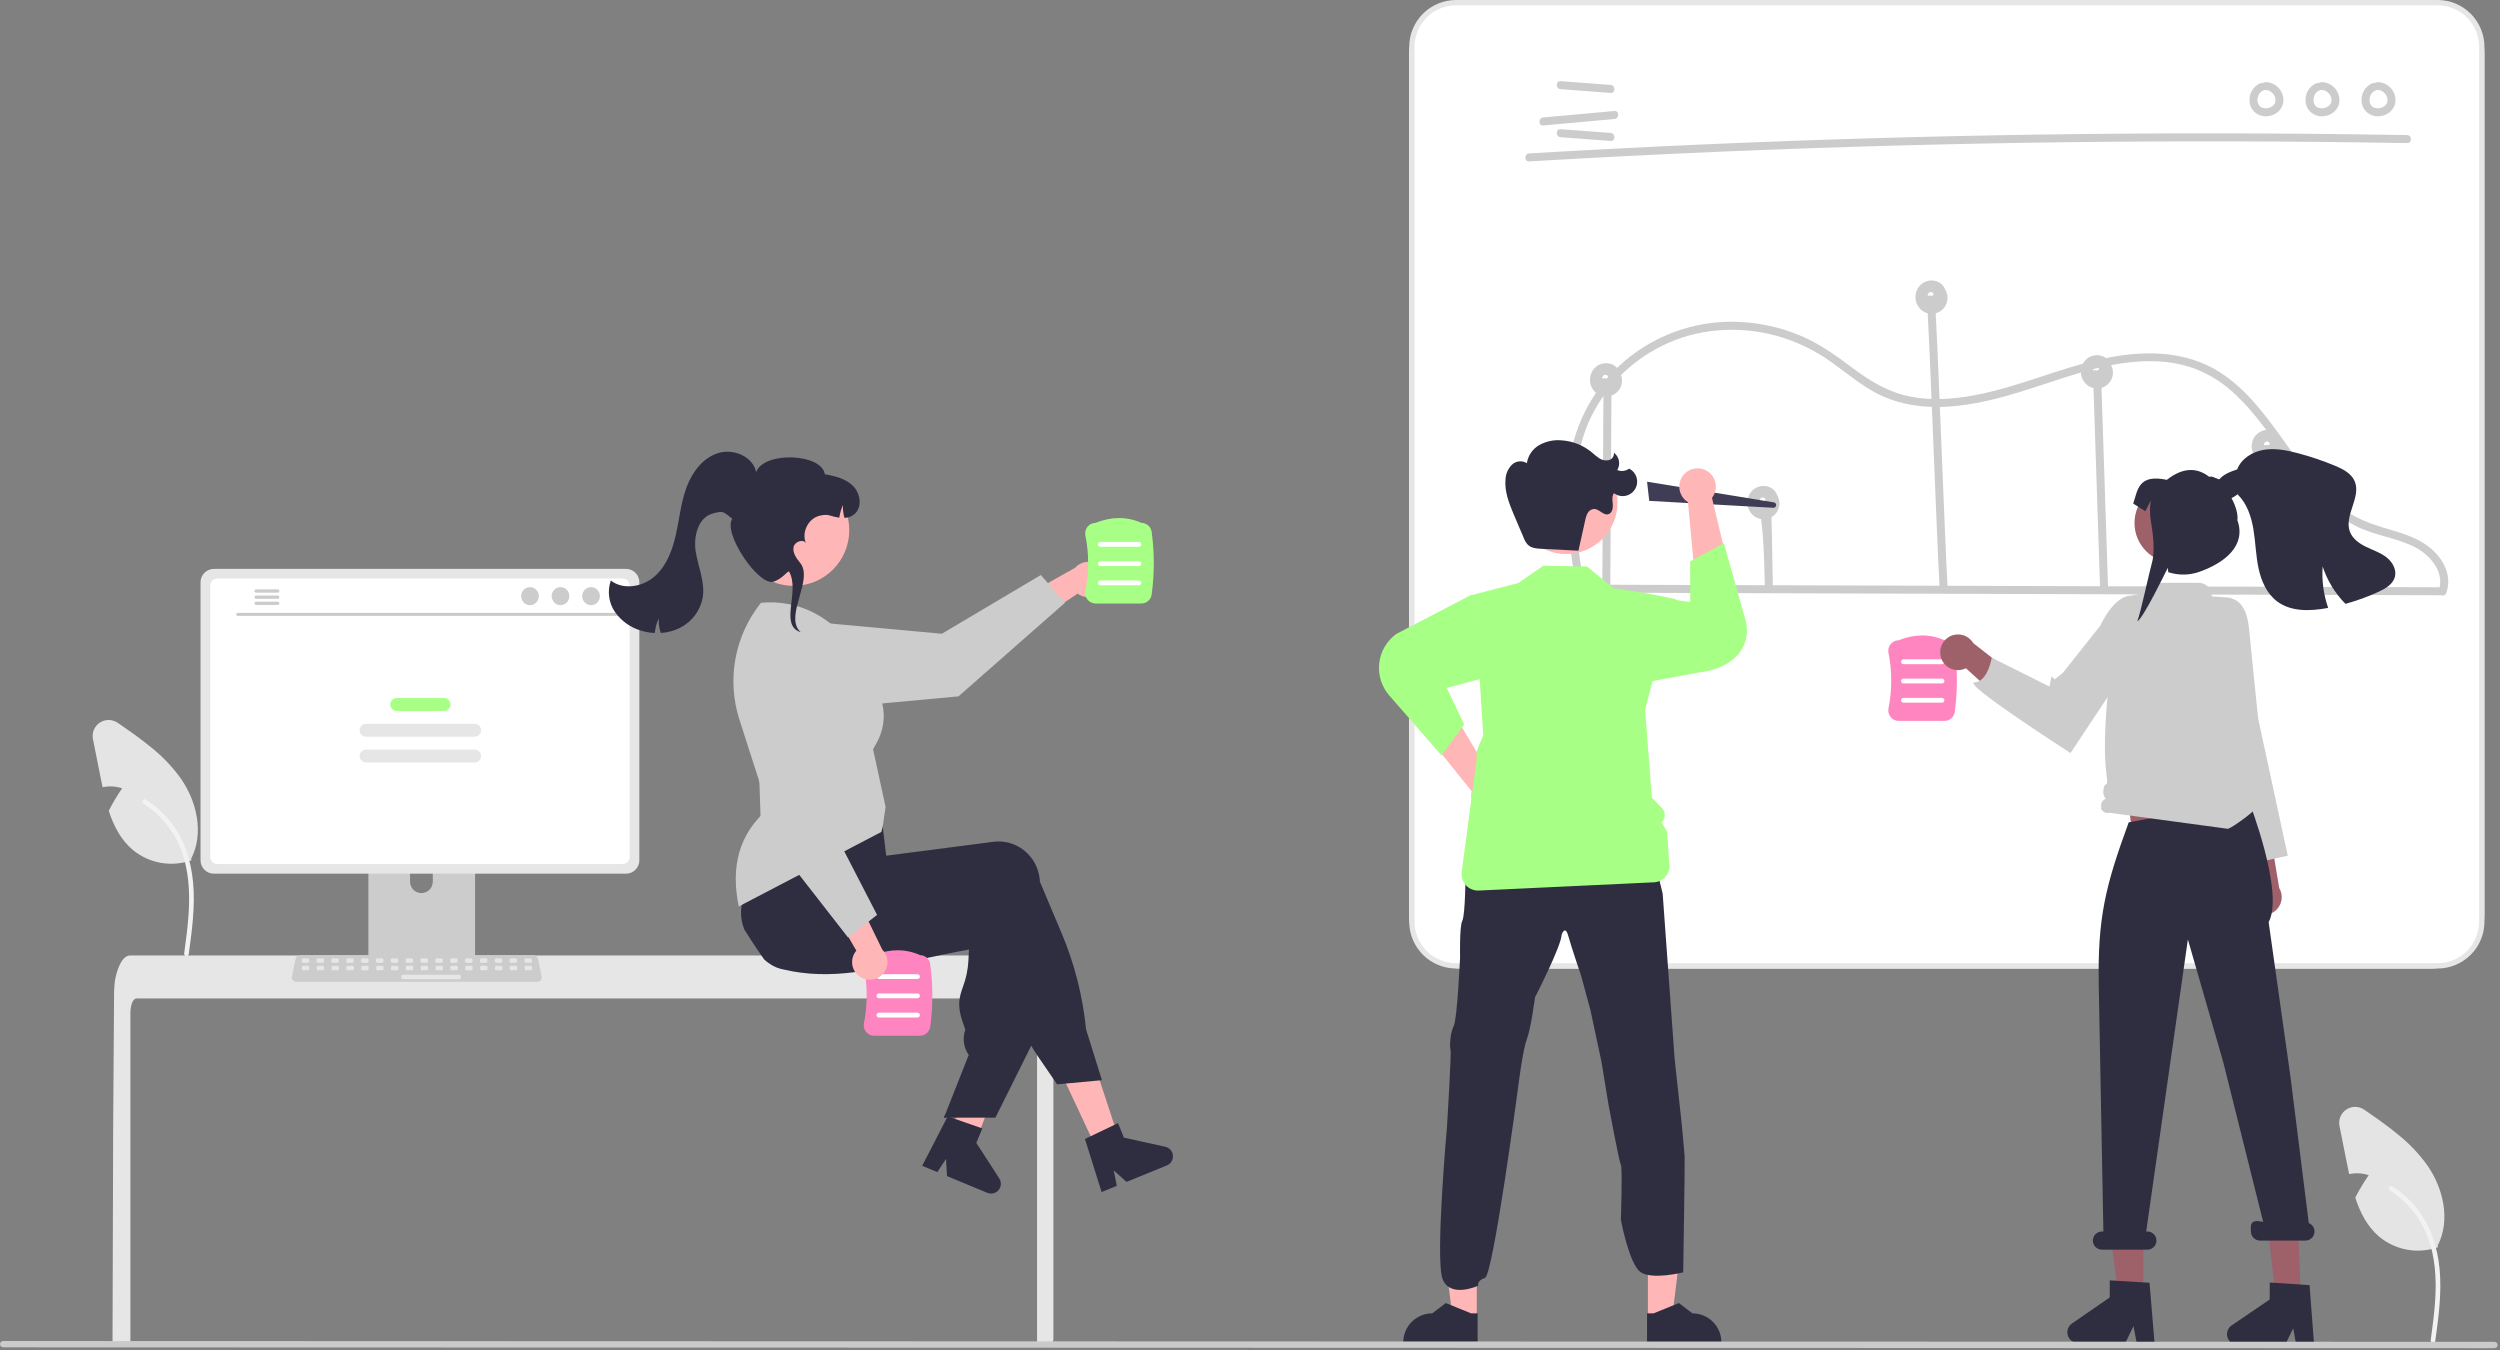 <svg width="937" height="506" viewBox="0 0 937 506" fill="none" xmlns="http://www.w3.org/2000/svg">
<rect x="0" y="0" width="937" height="506" fill="#808080" stroke="none"/>
<g clip-path="url(#clip0_29_146)">
<rect width="403" height="363" rx="20" transform="matrix(-1 0 0 1 931.131 0)" fill="white"/>
<path d="M876.836 422.007L879.756 436.657C879.976 437.777 880.206 438.917 880.456 440.047C882.897 439.542 885.427 439.683 887.796 440.457C885.917 443.143 884.232 445.961 882.756 448.887C884.596 454.557 887.296 459.797 891.816 463.587C894.835 466.062 898.441 467.718 902.285 468.394C906.13 469.07 910.084 468.744 913.766 467.447L913.636 466.867C918.496 457.437 915.856 445.547 909.816 436.837C906.736 432.54 903.086 428.682 898.966 425.367C894.886 421.967 890.476 418.917 886.106 415.907C885.125 415.232 883.964 414.865 882.773 414.853C881.582 414.841 880.414 415.184 879.419 415.839C878.424 416.494 877.647 417.431 877.187 418.529C876.727 419.628 876.605 420.839 876.836 422.007Z" fill="#E4E4E4"/>
<path d="M912.726 502.697C913.955 493.744 915.219 484.677 914.357 475.628C913.591 467.592 911.14 459.743 906.148 453.307C903.499 449.897 900.275 446.976 896.621 444.674C895.668 444.074 894.792 445.583 895.74 446.181C902.062 450.176 906.951 456.075 909.703 463.028C912.743 470.76 913.231 479.189 912.703 487.402C912.386 492.369 911.715 497.302 911.038 502.232C910.984 502.455 911.017 502.691 911.13 502.89C911.244 503.09 911.429 503.239 911.648 503.306C911.872 503.367 912.11 503.336 912.311 503.222C912.512 503.108 912.66 502.919 912.722 502.696L912.726 502.697Z" fill="#F2F2F2"/>
<path d="M902.179 53.634C859.342 52.889 816.5 52.782 773.653 53.313C730.813 53.847 687.987 55.022 645.176 56.837C621.152 57.856 597.139 59.076 573.135 60.499C571.206 60.613 571.213 57.612 573.135 57.499C615.904 54.968 658.704 53.074 701.535 51.818C744.361 50.564 787.198 49.952 830.048 49.98C854.093 49.996 878.137 50.214 902.179 50.634C904.107 50.667 904.113 53.667 902.179 53.634Z" fill="#CCCCCC"/>
<path d="M603.644 34.823L584.912 33.429C582.999 33.287 582.983 30.285 584.912 30.429L603.644 31.823C605.557 31.965 605.573 34.967 603.644 34.823Z" fill="#CCCCCC"/>
<path d="M603.644 52.823L584.912 51.429C582.999 51.287 582.983 48.285 584.912 48.429L603.644 49.823C605.557 49.965 605.573 52.967 603.644 52.823Z" fill="#CCCCCC"/>
<path d="M605.053 44.603L578.421 47.023C576.499 47.197 576.51 44.196 578.421 44.023L605.053 41.603C606.975 41.428 606.963 44.429 605.053 44.603Z" fill="#CCCCCC"/>
<path d="M891.093 30.789C892.396 30.78 893.672 31.156 894.763 31.868C895.854 32.581 896.71 33.598 897.227 34.794C897.804 35.965 897.982 37.292 897.734 38.574C897.486 39.855 896.825 41.02 895.852 41.89C894.937 42.668 893.841 43.202 892.664 43.441C891.487 43.68 890.269 43.617 889.123 43.257C887.952 42.848 886.936 42.085 886.215 41.075C885.494 40.064 885.105 38.855 885.1 37.614C885.048 36.237 885.421 34.878 886.168 33.72C886.916 32.563 888.002 31.664 889.278 31.145C889.662 31.041 890.071 31.093 890.417 31.289C890.762 31.485 891.017 31.81 891.124 32.193C891.218 32.576 891.162 32.981 890.967 33.324C890.773 33.667 890.453 33.923 890.076 34.038C889.815 34.139 890.315 33.91 890.071 34.043C889.97 34.097 889.868 34.147 889.769 34.205C889.686 34.255 889.605 34.309 889.524 34.362C889.244 34.545 889.661 34.228 889.482 34.392C889.326 34.535 889.173 34.674 889.032 34.831C888.978 34.89 888.769 35.056 888.932 34.94C889.056 34.852 888.98 34.873 888.932 34.944C888.895 34.997 888.857 35.05 888.821 35.104C888.704 35.281 888.598 35.465 888.503 35.654C888.481 35.698 888.461 35.743 888.438 35.787C888.396 35.869 888.335 35.89 888.434 35.788C888.528 35.69 888.468 35.696 888.435 35.791C888.412 35.852 888.388 35.914 888.366 35.976C888.296 36.178 888.237 36.384 888.19 36.593C888.168 36.69 888.15 36.787 888.131 36.884C888.064 37.228 888.141 36.67 888.125 36.926C888.111 37.139 888.095 37.351 888.099 37.565C888.101 37.663 888.105 37.761 888.112 37.859C888.115 37.908 888.121 37.957 888.124 38.006C888.14 38.241 888.14 37.92 888.107 37.898C888.176 38.097 888.221 38.304 888.243 38.515C888.27 38.608 888.301 38.699 888.331 38.791C888.436 39.113 888.233 38.616 888.345 38.836C888.436 39.025 888.538 39.208 888.651 39.386C888.7 39.46 888.884 39.627 888.734 39.511C888.57 39.384 888.819 39.602 888.872 39.658C888.941 39.73 889.012 39.8 889.085 39.867C889.132 39.913 889.182 39.956 889.234 39.996C889.243 39.992 888.983 39.822 889.124 39.912C889.302 40.026 889.471 40.147 889.658 40.246C889.68 40.258 889.92 40.369 889.919 40.373C889.93 40.332 889.611 40.261 889.83 40.331C889.876 40.346 889.921 40.364 889.967 40.38C890.166 40.447 890.37 40.501 890.576 40.542C890.623 40.551 890.673 40.556 890.72 40.568C890.875 40.608 890.572 40.545 890.562 40.55C890.677 40.545 890.792 40.555 890.904 40.58C891.117 40.592 891.33 40.592 891.543 40.58C891.592 40.577 891.641 40.572 891.69 40.569C891.805 40.563 891.889 40.48 891.736 40.57C891.619 40.639 891.629 40.589 891.733 40.569C891.781 40.56 891.83 40.553 891.879 40.544C892.09 40.504 892.298 40.453 892.503 40.391C892.613 40.357 892.721 40.318 892.83 40.28C892.878 40.266 892.924 40.248 892.968 40.227C892.969 40.215 892.688 40.361 892.836 40.281C893.024 40.18 893.217 40.096 893.4 39.985C893.498 39.926 893.592 39.862 893.687 39.799C893.728 39.774 893.768 39.746 893.805 39.714C893.802 39.702 893.573 39.914 893.693 39.799C893.845 39.654 894.008 39.524 894.153 39.37C894.186 39.334 894.217 39.297 894.25 39.262L894.282 39.226C894.363 39.126 894.364 39.127 894.286 39.227C894.207 39.25 894.21 39.338 894.286 39.224C894.312 39.184 894.341 39.145 894.368 39.104C894.49 38.931 894.594 38.745 894.678 38.551C894.671 38.545 894.548 38.912 894.642 38.635C894.659 38.583 894.679 38.531 894.697 38.479C894.731 38.375 894.762 38.27 894.788 38.164C894.814 38.058 894.827 37.95 894.853 37.845C894.897 37.668 894.827 37.984 894.835 37.977C894.86 37.952 894.85 37.799 894.852 37.762C894.864 37.527 894.837 37.298 894.833 37.064C894.829 36.883 894.848 37.205 894.851 37.196C894.85 37.142 894.841 37.088 894.823 37.037C894.796 36.913 894.77 36.79 894.737 36.668C894.699 36.528 894.655 36.39 894.606 36.254C894.587 36.203 894.565 36.153 894.547 36.101C894.484 35.913 894.672 36.329 894.569 36.159C894.426 35.925 894.32 35.672 894.168 35.442C894.132 35.387 893.914 35.082 894.03 35.236C894.145 35.389 893.911 35.099 893.867 35.05C893.683 34.845 893.467 34.676 893.276 34.48C893.163 34.364 893.355 34.537 893.366 34.545C893.307 34.503 893.249 34.459 893.19 34.418C893.085 34.347 892.979 34.279 892.87 34.215C892.746 34.143 892.607 34.089 892.488 34.013C892.347 33.922 892.596 34.052 892.6 34.055C892.536 34.023 892.469 33.997 892.399 33.978C892.283 33.937 891.778 33.719 891.672 33.787C891.677 33.784 892.056 33.818 891.749 33.798C891.677 33.794 891.605 33.786 891.533 33.783C891.386 33.777 891.24 33.781 891.093 33.789C890.696 33.786 890.316 33.627 890.036 33.346C889.755 33.066 889.596 32.686 889.593 32.289C889.602 31.893 889.763 31.517 890.042 31.237C890.322 30.958 890.698 30.797 891.093 30.789Z" fill="#CCCCCC"/>
<path d="M870.093 30.789C871.396 30.78 872.672 31.156 873.763 31.868C874.854 32.581 875.71 33.598 876.227 34.794C876.804 35.965 876.982 37.292 876.734 38.574C876.486 39.855 875.825 41.02 874.852 41.89C873.937 42.668 872.841 43.202 871.664 43.441C870.487 43.68 869.269 43.617 868.123 43.257C866.952 42.848 865.936 42.085 865.215 41.075C864.494 40.064 864.105 38.855 864.1 37.614C864.048 36.237 864.421 34.878 865.168 33.72C865.916 32.563 867.002 31.664 868.278 31.145C868.662 31.041 869.071 31.093 869.417 31.289C869.762 31.485 870.017 31.81 870.124 32.193C870.218 32.576 870.162 32.981 869.967 33.324C869.773 33.667 869.453 33.923 869.076 34.038C868.815 34.139 869.315 33.91 869.071 34.043C868.97 34.097 868.868 34.147 868.769 34.205C868.686 34.255 868.605 34.309 868.524 34.362C868.244 34.545 868.661 34.228 868.482 34.392C868.326 34.535 868.173 34.674 868.032 34.831C867.978 34.89 867.769 35.056 867.932 34.94C868.056 34.852 867.98 34.873 867.932 34.944C867.895 34.997 867.857 35.05 867.821 35.104C867.704 35.281 867.598 35.465 867.503 35.654C867.481 35.698 867.461 35.743 867.438 35.787C867.396 35.869 867.335 35.89 867.434 35.788C867.528 35.69 867.468 35.696 867.435 35.791C867.412 35.852 867.388 35.914 867.366 35.976C867.296 36.178 867.237 36.384 867.19 36.593C867.168 36.69 867.15 36.787 867.131 36.884C867.064 37.228 867.141 36.67 867.125 36.926C867.111 37.139 867.095 37.351 867.099 37.565C867.101 37.663 867.105 37.761 867.112 37.859C867.115 37.908 867.121 37.957 867.124 38.006C867.14 38.241 867.14 37.92 867.107 37.898C867.176 38.097 867.221 38.304 867.243 38.515C867.27 38.608 867.301 38.699 867.331 38.791C867.436 39.113 867.233 38.616 867.345 38.836C867.436 39.025 867.538 39.208 867.651 39.386C867.7 39.46 867.884 39.627 867.734 39.511C867.57 39.384 867.819 39.602 867.872 39.658C867.941 39.73 868.012 39.8 868.085 39.867C868.132 39.913 868.182 39.956 868.234 39.996C868.243 39.992 867.983 39.822 868.124 39.912C868.302 40.026 868.471 40.147 868.658 40.246C868.68 40.258 868.92 40.369 868.919 40.373C868.93 40.332 868.611 40.261 868.83 40.331C868.876 40.346 868.921 40.364 868.967 40.38C869.166 40.447 869.37 40.501 869.576 40.542C869.623 40.551 869.673 40.556 869.72 40.568C869.875 40.608 869.572 40.545 869.562 40.55C869.677 40.545 869.792 40.555 869.904 40.58C870.117 40.592 870.33 40.592 870.543 40.58C870.592 40.577 870.641 40.572 870.69 40.569C870.805 40.563 870.889 40.48 870.736 40.57C870.619 40.639 870.629 40.589 870.733 40.569C870.781 40.56 870.83 40.553 870.879 40.544C871.09 40.504 871.298 40.453 871.503 40.391C871.613 40.357 871.721 40.318 871.83 40.28C871.878 40.266 871.924 40.248 871.968 40.227C871.969 40.215 871.688 40.361 871.836 40.281C872.024 40.18 872.217 40.096 872.4 39.985C872.498 39.926 872.592 39.862 872.687 39.799C872.728 39.774 872.768 39.746 872.805 39.714C872.802 39.702 872.573 39.914 872.693 39.799C872.845 39.654 873.008 39.524 873.153 39.37C873.186 39.334 873.217 39.297 873.25 39.262L873.282 39.226C873.363 39.126 873.364 39.127 873.286 39.227C873.207 39.25 873.21 39.338 873.286 39.224C873.312 39.184 873.341 39.145 873.368 39.104C873.49 38.931 873.594 38.745 873.678 38.551C873.671 38.545 873.548 38.912 873.642 38.635C873.659 38.583 873.679 38.531 873.697 38.479C873.731 38.375 873.762 38.27 873.788 38.164C873.814 38.058 873.827 37.95 873.853 37.845C873.897 37.668 873.827 37.984 873.835 37.977C873.86 37.952 873.85 37.799 873.852 37.762C873.864 37.527 873.837 37.298 873.833 37.064C873.829 36.883 873.848 37.205 873.851 37.196C873.85 37.142 873.841 37.088 873.823 37.037C873.796 36.913 873.77 36.79 873.737 36.668C873.699 36.528 873.655 36.39 873.606 36.254C873.587 36.203 873.565 36.153 873.547 36.101C873.484 35.913 873.672 36.329 873.569 36.159C873.426 35.925 873.32 35.672 873.168 35.442C873.132 35.387 872.914 35.082 873.03 35.236C873.145 35.389 872.911 35.099 872.867 35.05C872.683 34.845 872.467 34.676 872.276 34.48C872.163 34.364 872.355 34.537 872.366 34.545C872.307 34.503 872.249 34.459 872.19 34.418C872.085 34.347 871.979 34.279 871.87 34.215C871.746 34.143 871.607 34.089 871.488 34.013C871.347 33.922 871.596 34.052 871.6 34.055C871.536 34.023 871.469 33.997 871.399 33.978C871.283 33.937 870.778 33.719 870.672 33.787C870.677 33.784 871.056 33.818 870.749 33.798C870.677 33.794 870.605 33.786 870.533 33.783C870.386 33.777 870.24 33.781 870.093 33.789C869.696 33.786 869.316 33.627 869.036 33.346C868.755 33.066 868.596 32.686 868.593 32.289C868.602 31.893 868.763 31.517 869.042 31.237C869.322 30.958 869.698 30.797 870.093 30.789Z" fill="#CCCCCC"/>
<path d="M849.093 30.789C850.396 30.78 851.672 31.156 852.763 31.868C853.854 32.581 854.71 33.598 855.227 34.794C855.804 35.965 855.982 37.292 855.734 38.574C855.486 39.855 854.825 41.02 853.852 41.89C852.937 42.668 851.841 43.202 850.664 43.441C849.487 43.68 848.269 43.617 847.123 43.257C845.952 42.848 844.936 42.085 844.215 41.075C843.494 40.064 843.105 38.855 843.1 37.614C843.048 36.237 843.421 34.878 844.168 33.72C844.916 32.563 846.002 31.664 847.278 31.145C847.662 31.041 848.071 31.093 848.417 31.289C848.762 31.485 849.017 31.81 849.124 32.193C849.218 32.576 849.162 32.981 848.967 33.324C848.773 33.667 848.453 33.923 848.076 34.038C847.815 34.139 848.315 33.91 848.071 34.043C847.97 34.097 847.868 34.147 847.769 34.205C847.686 34.255 847.605 34.309 847.524 34.362C847.244 34.545 847.661 34.228 847.482 34.392C847.326 34.535 847.173 34.674 847.032 34.831C846.978 34.89 846.769 35.056 846.932 34.94C847.056 34.852 846.98 34.873 846.932 34.944C846.895 34.997 846.857 35.05 846.821 35.104C846.704 35.281 846.598 35.465 846.503 35.654C846.481 35.698 846.461 35.743 846.438 35.787C846.396 35.869 846.335 35.89 846.434 35.788C846.528 35.69 846.468 35.696 846.435 35.791C846.412 35.852 846.388 35.914 846.366 35.976C846.296 36.178 846.237 36.384 846.19 36.593C846.168 36.69 846.15 36.787 846.131 36.884C846.064 37.228 846.141 36.67 846.125 36.926C846.111 37.139 846.095 37.351 846.099 37.565C846.101 37.663 846.105 37.761 846.112 37.859C846.115 37.908 846.121 37.957 846.124 38.006C846.14 38.241 846.14 37.92 846.107 37.898C846.176 38.097 846.221 38.304 846.243 38.515C846.27 38.608 846.301 38.699 846.331 38.791C846.436 39.113 846.233 38.616 846.345 38.836C846.436 39.025 846.538 39.208 846.651 39.386C846.7 39.46 846.884 39.627 846.734 39.511C846.57 39.384 846.819 39.602 846.872 39.658C846.941 39.73 847.012 39.8 847.085 39.867C847.132 39.913 847.182 39.956 847.234 39.996C847.243 39.992 846.983 39.822 847.124 39.912C847.302 40.026 847.471 40.147 847.658 40.246C847.68 40.258 847.92 40.369 847.919 40.373C847.93 40.332 847.611 40.261 847.83 40.331C847.876 40.346 847.921 40.364 847.967 40.38C848.166 40.447 848.37 40.501 848.576 40.542C848.623 40.551 848.673 40.556 848.72 40.568C848.875 40.608 848.572 40.545 848.562 40.55C848.677 40.545 848.792 40.555 848.904 40.58C849.117 40.592 849.33 40.592 849.543 40.58C849.592 40.577 849.641 40.572 849.69 40.569C849.805 40.563 849.889 40.48 849.736 40.57C849.619 40.639 849.629 40.589 849.733 40.569C849.781 40.56 849.83 40.553 849.879 40.544C850.09 40.504 850.298 40.453 850.503 40.391C850.613 40.357 850.721 40.318 850.83 40.28C850.878 40.266 850.924 40.248 850.968 40.227C850.969 40.215 850.688 40.361 850.836 40.281C851.024 40.18 851.217 40.096 851.4 39.985C851.498 39.926 851.592 39.862 851.687 39.799C851.728 39.774 851.768 39.746 851.805 39.714C851.802 39.702 851.573 39.914 851.693 39.799C851.845 39.654 852.008 39.524 852.153 39.37C852.186 39.334 852.217 39.297 852.25 39.262L852.282 39.226C852.363 39.126 852.364 39.127 852.286 39.227C852.207 39.25 852.21 39.338 852.286 39.224C852.312 39.184 852.341 39.145 852.368 39.104C852.49 38.931 852.594 38.745 852.678 38.551C852.671 38.545 852.548 38.912 852.642 38.635C852.659 38.583 852.679 38.531 852.697 38.479C852.731 38.375 852.762 38.27 852.788 38.164C852.814 38.058 852.827 37.95 852.853 37.845C852.897 37.668 852.827 37.984 852.835 37.977C852.86 37.952 852.85 37.799 852.852 37.762C852.864 37.527 852.837 37.298 852.833 37.064C852.829 36.883 852.848 37.205 852.851 37.196C852.85 37.142 852.841 37.088 852.823 37.037C852.796 36.913 852.77 36.79 852.737 36.668C852.699 36.528 852.655 36.39 852.606 36.254C852.587 36.203 852.565 36.153 852.547 36.101C852.484 35.913 852.672 36.329 852.569 36.159C852.426 35.925 852.32 35.672 852.168 35.442C852.132 35.387 851.914 35.082 852.03 35.236C852.145 35.389 851.911 35.099 851.867 35.05C851.683 34.845 851.467 34.676 851.276 34.48C851.163 34.364 851.355 34.537 851.366 34.545C851.307 34.503 851.249 34.459 851.19 34.418C851.085 34.347 850.979 34.279 850.87 34.215C850.746 34.143 850.607 34.089 850.488 34.013C850.347 33.922 850.596 34.052 850.6 34.055C850.536 34.023 850.469 33.997 850.399 33.978C850.283 33.937 849.778 33.719 849.672 33.787C849.677 33.784 850.056 33.818 849.749 33.798C849.677 33.794 849.605 33.786 849.533 33.783C849.386 33.777 849.24 33.781 849.093 33.789C848.696 33.786 848.316 33.627 848.036 33.346C847.755 33.066 847.596 32.686 847.593 32.289C847.602 31.893 847.763 31.517 848.042 31.237C848.322 30.958 848.698 30.797 849.093 30.789Z" fill="#CCCCCC"/>
<path d="M545.72 363H913.625C918.278 362.995 922.738 361.145 926.027 357.855C929.317 354.565 931.167 350.105 931.173 345.453V17.547C931.168 12.895 929.317 8.435 926.027 5.145C922.738 1.856 918.278 0.005 913.625 0H545.72C541.068 0.005 536.608 1.856 533.318 5.145C530.028 8.435 528.178 12.895 528.173 17.547V345.453C528.178 350.105 530.028 354.565 533.318 357.855C536.608 361.145 541.068 362.995 545.72 363ZM913.625 2C917.747 2.005 921.699 3.644 924.614 6.559C927.529 9.474 929.168 13.425 929.173 17.547V345.453C929.168 349.575 927.528 353.527 924.614 356.441C921.699 359.356 917.747 360.995 913.625 361H545.72C541.598 360.995 537.646 359.356 534.732 356.441C531.817 353.527 530.178 349.575 530.173 345.453V17.547C530.177 13.425 531.817 9.474 534.732 6.559C537.646 3.644 541.598 2.005 545.72 2H913.625Z" fill="#E6E6E6"/>
<path d="M914.235 223.106L784.856 222.712L656.137 222.321L583.526 222.1C583.137 222.087 582.769 221.923 582.498 221.643C582.228 221.363 582.077 220.989 582.077 220.6C582.077 220.211 582.228 219.837 582.498 219.557C582.769 219.277 583.137 219.113 583.526 219.1L712.905 219.494L841.624 219.885L914.235 220.106C914.624 220.119 914.992 220.283 915.262 220.563C915.533 220.843 915.684 221.217 915.684 221.606C915.684 221.995 915.533 222.369 915.262 222.649C914.992 222.929 914.624 223.092 914.235 223.106Z" fill="#CCCCCC"/>
<path d="M848.965 220.674L848.165 173.437C848.132 171.506 851.132 171.505 851.165 173.437L851.965 220.674C851.998 222.605 848.998 222.605 848.965 220.674Z" fill="#CCCCCC"/>
<path d="M787.13 221.185L785.18 161.81L784.623 144.846C784.56 142.915 787.56 142.918 787.623 144.846L789.573 204.221L790.13 221.185C790.193 223.116 787.193 223.114 787.13 221.185Z" fill="#CCCCCC"/>
<path d="M725.462 116.701C726.637 137.731 728.813 199.761 729.989 220.791C730.097 222.72 727.097 222.714 726.989 220.791C725.813 199.761 723.637 137.731 722.462 116.701C722.354 114.772 725.354 114.778 725.462 116.701Z" fill="#CCCCCC"/>
<path d="M664.09 199.689L664.458 219.902C664.493 221.833 661.493 221.834 661.458 219.902C661.023 196.029 659.91 196.807 659.787 190.069C659.752 188.138 662.752 188.138 662.787 190.069C662.787 190.069 663.656 175.816 664.09 199.689Z" fill="#CCCCCC"/>
<path d="M603.978 146.589L603.639 203.297L603.542 219.535C603.528 219.924 603.364 220.293 603.084 220.563C602.805 220.833 602.431 220.984 602.042 220.984C601.653 220.984 601.279 220.833 600.999 220.563C600.719 220.293 600.555 219.924 600.542 219.535L600.881 162.827L600.978 146.589C600.991 146.2 601.155 145.831 601.435 145.561C601.715 145.291 602.089 145.14 602.478 145.14C602.867 145.14 603.241 145.291 603.521 145.561C603.801 145.831 603.965 146.2 603.978 146.589Z" fill="#CCCCCC"/>
<path d="M913.994 221.418C916.477 214.594 910.879 208.031 905.127 205.082C898.236 201.549 890.309 200.748 883.345 197.342C872.963 192.264 865.401 183.15 858.672 174.028C851.746 164.638 845.409 154.561 836.609 146.76C831.971 142.558 826.494 139.388 820.54 137.461C813.038 135.12 805.081 134.959 797.329 135.903C781.31 137.852 766.461 144.468 751.005 148.674C736.433 152.638 720.377 154.867 706.074 148.702C698.808 145.57 692.865 140.317 686.482 135.771C680.305 131.325 673.399 127.993 666.074 125.926C651.716 121.934 636.036 123 622.669 129.749C610.381 135.874 600.652 146.142 595.199 158.742C588.862 173.88 589.687 190.797 591.757 206.731C592.292 210.85 592.929 214.955 593.573 219.058C593.869 220.947 590.979 221.76 590.68 219.856C588.102 203.425 585.532 186.474 588.74 169.939C591.513 155.502 599.452 142.57 611.071 133.563C622.739 124.531 637.243 119.954 651.982 120.652C659.705 121.01 667.309 122.701 674.456 125.65C681.876 128.719 688.158 133.267 694.54 138.054C701.101 142.975 707.865 147.045 716.011 148.65C723.912 150.207 732.132 149.623 739.999 148.153C756.232 145.121 771.362 138.168 787.456 134.606C802.368 131.306 818.459 130.976 831.812 139.4C842.083 145.88 849.341 155.94 856.307 165.654C863.211 175.283 870.203 185.579 880.299 192.157C886.457 196.169 893.38 197.65 900.27 199.906C907.177 202.168 913.808 205.985 916.625 213.062C917.839 215.976 917.932 219.237 916.887 222.216C916.232 224.016 913.331 223.239 913.994 221.418Z" fill="#CCCCCC"/>
<path d="M849.96 166.905L849.964 166.907L849.956 166.905H849.96Z" fill="#E6E6E6"/>
<path d="M844.759 164.145C845.452 162.918 846.558 161.975 847.881 161.486C849.203 160.996 850.656 160.992 851.982 161.472C852.641 161.713 853.245 162.083 853.758 162.561C854.272 163.039 854.684 163.615 854.971 164.255C855.028 164.391 855.062 164.534 855.109 164.674C855.174 164.779 855.252 164.874 855.31 164.984C855.932 166.223 856.102 167.64 855.792 168.991C855.481 170.342 854.709 171.542 853.609 172.385C852.508 173.228 851.148 173.661 849.763 173.609C848.378 173.558 847.054 173.024 846.019 172.102C844.932 171.119 844.214 169.794 843.985 168.346C843.756 166.899 844.029 165.416 844.759 164.145ZM848.516 166.693C848.504 166.769 848.508 166.838 848.516 166.693ZM848.898 165.825C848.911 165.81 848.913 165.808 848.898 165.825ZM850.581 166.502C850.604 166.467 850.606 166.461 850.581 166.502ZM850.182 166.84C850.087 166.872 850.125 166.865 850.182 166.84ZM850.004 166.925L849.965 166.907C849.974 166.908 849.984 166.906 849.993 166.901L849.991 166.901L849.96 166.905L849.955 166.902L849.973 166.898C849.957 166.897 849.956 166.9 849.955 166.902C849.776 166.82 849.897 166.86 850 166.892L850.007 166.89C850.072 166.857 850.141 166.835 850.213 166.824C850.219 166.82 850.227 166.818 850.233 166.814C850.29 166.773 850.58 166.546 850.311 166.784C850.37 166.732 850.428 166.681 850.483 166.625C850.515 166.592 850.545 166.556 850.571 166.517C850.606 166.457 850.64 166.395 850.674 166.334L850.679 166.3C850.683 166.273 850.686 166.261 850.69 166.245C850.688 166.228 850.685 166.209 850.683 166.191C850.663 166.137 850.65 166.081 850.645 166.024L850.633 166.009C850.59 165.949 850.552 165.879 850.511 165.816C850.729 166.146 850.426 165.78 850.403 165.733C850.4 165.725 850.406 165.73 850.405 165.724C850.396 165.719 850.399 165.723 850.388 165.716C850.321 165.677 850.257 165.633 850.188 165.595C850.107 165.549 849.786 165.458 850.119 165.554C850.043 165.532 849.971 165.505 849.894 165.485C849.88 165.481 849.768 165.465 849.708 165.455C849.655 165.453 849.603 165.452 849.598 165.452C849.573 165.452 849.548 165.455 849.523 165.456C849.579 165.463 849.334 165.516 849.261 165.528C849.251 165.536 849.245 165.541 849.231 165.552C849.169 165.596 849.095 165.636 849.03 165.678C849.32 165.491 849.026 165.693 848.971 165.749C848.937 165.782 848.907 165.817 848.876 165.852C848.847 165.885 848.821 165.921 848.798 165.958C848.751 166.045 848.7 166.133 848.65 166.219L848.636 166.241C848.637 166.244 848.637 166.247 848.637 166.25C848.611 166.389 848.572 166.525 848.522 166.657C848.52 166.669 848.518 166.68 848.516 166.691C848.512 166.767 848.505 166.843 848.505 166.92L848.506 166.935C848.737 166.815 848.993 166.751 849.254 166.749C849.514 166.747 849.771 166.808 850.004 166.925Z" fill="#CCCCCC"/>
<path d="M849.951 166.903C849.947 166.904 849.952 166.905 849.952 166.905L849.951 166.903Z" fill="#E6E6E6"/>
<path d="M849.952 166.905L849.956 166.905C849.951 166.906 849.952 166.905 849.952 166.905Z" fill="#E6E6E6"/>
<path d="M849.954 166.902L849.952 166.903L849.954 166.902Z" fill="#E6E6E6"/>
<path d="M785.96 138.905L785.964 138.907L785.956 138.905H785.96Z" fill="#E6E6E6"/>
<path d="M780.759 136.145C781.452 134.918 782.558 133.975 783.881 133.486C785.203 132.996 786.656 132.992 787.982 133.472C788.641 133.713 789.245 134.083 789.758 134.561C790.272 135.039 790.684 135.615 790.971 136.255C791.028 136.391 791.062 136.534 791.109 136.674C791.174 136.779 791.252 136.874 791.31 136.984C791.932 138.223 792.102 139.64 791.792 140.991C791.481 142.342 790.709 143.542 789.609 144.385C788.508 145.228 787.148 145.661 785.763 145.609C784.378 145.558 783.054 145.024 782.019 144.102C780.932 143.119 780.214 141.794 779.985 140.346C779.756 138.899 780.029 137.416 780.759 136.145ZM784.516 138.693C784.504 138.769 784.508 138.838 784.516 138.693ZM784.898 137.825C784.911 137.81 784.913 137.808 784.898 137.825ZM786.581 138.502C786.604 138.467 786.606 138.461 786.581 138.502ZM786.182 138.84C786.087 138.872 786.125 138.865 786.182 138.84ZM786.004 138.925L785.965 138.907C785.974 138.908 785.984 138.906 785.993 138.901L785.992 138.901L785.961 138.905L785.955 138.902L785.973 138.898C785.957 138.897 785.956 138.9 785.955 138.902C785.776 138.82 785.897 138.86 786 138.892L786.007 138.89C786.072 138.857 786.141 138.835 786.213 138.824C786.219 138.82 786.227 138.818 786.233 138.814C786.29 138.773 786.58 138.546 786.311 138.784C786.37 138.732 786.428 138.681 786.483 138.625C786.515 138.592 786.545 138.556 786.571 138.517C786.606 138.457 786.64 138.395 786.674 138.334L786.679 138.3C786.683 138.273 786.686 138.261 786.69 138.245C786.688 138.228 786.685 138.209 786.683 138.191C786.663 138.137 786.65 138.081 786.645 138.024L786.633 138.009C786.59 137.949 786.552 137.879 786.511 137.816C786.729 138.146 786.426 137.78 786.404 137.733C786.4 137.725 786.406 137.73 786.405 137.724C786.396 137.719 786.399 137.723 786.388 137.716C786.321 137.677 786.257 137.633 786.188 137.595C786.107 137.549 785.786 137.458 786.119 137.554C786.043 137.532 785.971 137.505 785.894 137.485C785.88 137.481 785.768 137.465 785.708 137.455C785.655 137.453 785.604 137.452 785.598 137.452C785.573 137.452 785.548 137.455 785.523 137.456C785.579 137.463 785.334 137.516 785.261 137.528C785.251 137.536 785.245 137.541 785.231 137.552C785.169 137.596 785.095 137.636 785.03 137.678C785.32 137.491 785.026 137.693 784.971 137.749C784.937 137.782 784.907 137.817 784.876 137.852C784.847 137.885 784.821 137.921 784.799 137.958C784.751 138.045 784.7 138.133 784.65 138.219L784.637 138.241C784.637 138.244 784.637 138.247 784.637 138.25C784.611 138.389 784.572 138.525 784.522 138.657C784.52 138.669 784.518 138.68 784.516 138.691C784.512 138.767 784.505 138.843 784.505 138.92L784.506 138.935C784.737 138.815 784.993 138.751 785.254 138.749C785.514 138.747 785.771 138.808 786.004 138.925Z" fill="#CCCCCC"/>
<path d="M785.952 138.905L785.956 138.905C785.951 138.906 785.952 138.905 785.952 138.905Z" fill="#E6E6E6"/>
<path d="M785.954 138.902L785.952 138.903L785.954 138.902Z" fill="#E6E6E6"/>
<path d="M785.951 138.903C785.947 138.904 785.952 138.905 785.952 138.905L785.951 138.903Z" fill="#E6E6E6"/>
<path d="M723.954 152.902L723.952 152.903L723.954 152.902Z" fill="#E6E6E6"/>
<path d="M718.759 108.145C719.452 106.918 720.558 105.975 721.881 105.486C723.203 104.996 724.656 104.992 725.982 105.472C726.641 105.713 727.245 106.083 727.758 106.561C728.272 107.039 728.684 107.615 728.971 108.255C729.028 108.391 729.062 108.534 729.109 108.674C729.174 108.779 729.252 108.874 729.31 108.984C729.932 110.223 730.102 111.64 729.792 112.991C729.481 114.342 728.709 115.542 727.609 116.385C726.508 117.228 725.148 117.661 723.763 117.609C722.378 117.558 721.054 117.024 720.019 116.102C718.932 115.119 718.214 113.794 717.985 112.346C717.756 110.899 718.029 109.416 718.759 108.145ZM722.516 110.693C722.504 110.769 722.508 110.838 722.516 110.693ZM722.898 109.825C722.911 109.81 722.913 109.808 722.898 109.825ZM724.581 110.502C724.604 110.467 724.606 110.461 724.581 110.502ZM724.182 110.84C724.087 110.872 724.125 110.865 724.182 110.84ZM724.004 110.925L723.965 110.907C723.974 110.908 723.984 110.906 723.993 110.901L723.992 110.901L723.961 110.905L723.955 110.902L723.973 110.898C723.957 110.897 723.956 110.9 723.955 110.902C723.776 110.82 723.897 110.86 724 110.892L724.007 110.89C724.072 110.857 724.141 110.835 724.213 110.824C724.219 110.82 724.227 110.818 724.233 110.814C724.29 110.773 724.58 110.546 724.311 110.784C724.37 110.732 724.428 110.681 724.483 110.625C724.515 110.592 724.545 110.556 724.571 110.517C724.606 110.457 724.64 110.395 724.674 110.334L724.679 110.3C724.683 110.273 724.686 110.261 724.69 110.245C724.688 110.228 724.685 110.209 724.683 110.191C724.663 110.137 724.65 110.081 724.645 110.024L724.633 110.009C724.59 109.949 724.552 109.879 724.511 109.816C724.729 110.146 724.426 109.78 724.404 109.733C724.4 109.725 724.406 109.73 724.405 109.724C724.396 109.719 724.399 109.723 724.388 109.716C724.321 109.677 724.257 109.633 724.188 109.595C724.107 109.549 723.786 109.458 724.119 109.554C724.043 109.532 723.971 109.505 723.894 109.485C723.88 109.481 723.768 109.465 723.708 109.455C723.655 109.453 723.604 109.452 723.598 109.452C723.573 109.452 723.548 109.455 723.523 109.456C723.579 109.463 723.334 109.516 723.261 109.528C723.251 109.536 723.245 109.541 723.231 109.552C723.169 109.596 723.095 109.636 723.03 109.678C723.32 109.491 723.026 109.693 722.971 109.749C722.937 109.782 722.907 109.817 722.876 109.852C722.847 109.885 722.821 109.921 722.799 109.958C722.751 110.045 722.7 110.133 722.65 110.219L722.637 110.241C722.637 110.244 722.637 110.247 722.637 110.25C722.611 110.389 722.572 110.525 722.522 110.657C722.52 110.669 722.518 110.68 722.516 110.691C722.512 110.767 722.505 110.843 722.505 110.92L722.506 110.935C722.737 110.815 722.993 110.751 723.254 110.749C723.514 110.747 723.771 110.808 724.004 110.925Z" fill="#CCCCCC"/>
<path d="M723.96 152.905L723.964 152.907L723.956 152.905H723.96Z" fill="#E6E6E6"/>
<path d="M723.952 152.905L723.956 152.905C723.951 152.906 723.952 152.905 723.952 152.905Z" fill="#E6E6E6"/>
<path d="M723.951 152.903C723.947 152.904 723.952 152.905 723.952 152.905L723.951 152.903Z" fill="#E6E6E6"/>
<path d="M655.759 185.145C656.452 183.918 657.558 182.975 658.881 182.486C660.203 181.996 661.656 181.992 662.982 182.472C663.641 182.713 664.245 183.083 664.758 183.561C665.272 184.039 665.684 184.615 665.971 185.255C666.028 185.391 666.062 185.534 666.109 185.674C666.174 185.779 666.252 185.874 666.31 185.984C666.932 187.223 667.102 188.64 666.792 189.991C666.481 191.342 665.709 192.542 664.609 193.385C663.508 194.228 662.148 194.661 660.763 194.609C659.378 194.558 658.054 194.024 657.019 193.102C655.932 192.119 655.214 190.794 654.985 189.346C654.756 187.899 655.029 186.416 655.759 185.145ZM659.516 187.693C659.504 187.769 659.508 187.838 659.516 187.693ZM659.898 186.825C659.911 186.81 659.913 186.808 659.898 186.825ZM661.581 187.502C661.604 187.467 661.606 187.461 661.581 187.502ZM661.182 187.84C661.087 187.872 661.125 187.865 661.182 187.84ZM661.004 187.925L660.965 187.907C660.974 187.908 660.984 187.906 660.993 187.901L660.992 187.901L660.961 187.905L660.955 187.902L660.973 187.898C660.957 187.897 660.956 187.9 660.955 187.902C660.776 187.82 660.897 187.86 661 187.892L661.007 187.89C661.072 187.857 661.141 187.835 661.213 187.824C661.219 187.82 661.227 187.818 661.233 187.814C661.29 187.773 661.58 187.546 661.311 187.784C661.37 187.732 661.428 187.681 661.483 187.625C661.515 187.592 661.545 187.556 661.571 187.517C661.606 187.457 661.64 187.395 661.674 187.334L661.679 187.3C661.683 187.273 661.686 187.261 661.69 187.245C661.688 187.228 661.685 187.209 661.683 187.191C661.663 187.137 661.65 187.081 661.645 187.024L661.633 187.009C661.59 186.949 661.552 186.879 661.511 186.816C661.729 187.146 661.426 186.78 661.404 186.733C661.4 186.725 661.406 186.73 661.405 186.724C661.396 186.719 661.399 186.723 661.388 186.716C661.321 186.677 661.257 186.633 661.188 186.595C661.107 186.549 660.786 186.458 661.119 186.554C661.043 186.532 660.971 186.505 660.894 186.485C660.88 186.481 660.768 186.465 660.708 186.455C660.655 186.453 660.604 186.452 660.598 186.452C660.573 186.452 660.548 186.455 660.523 186.456C660.579 186.463 660.334 186.516 660.261 186.528C660.251 186.536 660.245 186.541 660.231 186.552C660.169 186.596 660.095 186.636 660.03 186.678C660.32 186.491 660.026 186.693 659.971 186.749C659.937 186.782 659.907 186.817 659.876 186.852C659.847 186.885 659.821 186.921 659.799 186.958C659.751 187.045 659.7 187.133 659.65 187.219L659.637 187.241C659.637 187.244 659.637 187.247 659.637 187.25C659.611 187.389 659.572 187.525 659.522 187.657C659.52 187.669 659.518 187.68 659.516 187.691C659.512 187.767 659.505 187.843 659.505 187.92L659.506 187.935C659.737 187.815 659.993 187.751 660.254 187.749C660.514 187.747 660.771 187.808 661.004 187.925Z" fill="#CCCCCC"/>
<path d="M660.96 121.905L660.964 121.907L660.956 121.905H660.96Z" fill="#E6E6E6"/>
<path d="M660.952 121.905L660.956 121.905C660.951 121.906 660.952 121.905 660.952 121.905Z" fill="#E6E6E6"/>
<path d="M660.951 121.903C660.947 121.904 660.952 121.905 660.952 121.905L660.951 121.903Z" fill="#E6E6E6"/>
<path d="M660.954 121.902L660.952 121.903L660.954 121.902Z" fill="#E6E6E6"/>
<path d="M596.759 139.145C597.452 137.918 598.558 136.975 599.881 136.486C601.203 135.996 602.656 135.992 603.982 136.472C604.641 136.713 605.245 137.083 605.758 137.561C606.272 138.039 606.684 138.615 606.971 139.255C607.028 139.391 607.062 139.534 607.109 139.674C607.174 139.779 607.252 139.874 607.31 139.984C607.932 141.223 608.102 142.64 607.792 143.991C607.481 145.342 606.709 146.542 605.609 147.385C604.508 148.228 603.148 148.661 601.763 148.609C600.378 148.558 599.054 148.024 598.019 147.102C596.932 146.119 596.214 144.794 595.985 143.346C595.756 141.899 596.029 140.416 596.759 139.145ZM600.516 141.693C600.504 141.769 600.508 141.838 600.516 141.693ZM600.898 140.825C600.911 140.81 600.913 140.808 600.898 140.825ZM602.581 141.502C602.604 141.467 602.606 141.461 602.581 141.502ZM602.182 141.84C602.087 141.872 602.125 141.865 602.182 141.84ZM602.004 141.925L601.965 141.907C601.974 141.908 601.984 141.906 601.993 141.901L601.992 141.901L601.961 141.905L601.955 141.902L601.973 141.898C601.957 141.897 601.956 141.9 601.955 141.902C601.776 141.82 601.897 141.86 602 141.892L602.007 141.89C602.072 141.857 602.141 141.835 602.213 141.824C602.219 141.82 602.227 141.818 602.233 141.814C602.29 141.773 602.58 141.546 602.311 141.784C602.37 141.732 602.428 141.681 602.483 141.625C602.515 141.592 602.545 141.556 602.571 141.517C602.606 141.457 602.64 141.395 602.674 141.334L602.679 141.3C602.683 141.273 602.686 141.261 602.69 141.245C602.688 141.228 602.685 141.209 602.683 141.191C602.663 141.137 602.65 141.081 602.645 141.024L602.633 141.009C602.59 140.949 602.552 140.879 602.511 140.816C602.729 141.146 602.426 140.78 602.404 140.733C602.4 140.725 602.406 140.73 602.405 140.724C602.396 140.719 602.399 140.723 602.388 140.716C602.321 140.677 602.257 140.633 602.188 140.595C602.107 140.549 601.786 140.458 602.119 140.554C602.043 140.532 601.971 140.505 601.894 140.485C601.88 140.481 601.768 140.465 601.708 140.455C601.655 140.453 601.604 140.452 601.598 140.452C601.573 140.452 601.548 140.455 601.523 140.456C601.579 140.463 601.334 140.516 601.261 140.528C601.251 140.536 601.245 140.541 601.231 140.552C601.169 140.596 601.095 140.636 601.03 140.678C601.32 140.491 601.026 140.693 600.971 140.749C600.937 140.782 600.907 140.817 600.876 140.852C600.847 140.885 600.821 140.921 600.799 140.958C600.751 141.045 600.7 141.133 600.65 141.219L600.637 141.241C600.637 141.244 600.637 141.247 600.637 141.25C600.611 141.389 600.572 141.525 600.522 141.657C600.52 141.669 600.518 141.68 600.516 141.691C600.512 141.767 600.505 141.843 600.505 141.92L600.506 141.935C600.737 141.815 600.993 141.751 601.254 141.749C601.514 141.747 601.771 141.808 602.004 141.925Z" fill="#CCCCCC"/>
<path d="M601.96 141.905L601.964 141.907L601.956 141.905H601.96Z" fill="#E6E6E6"/>
<path d="M601.954 141.902L601.952 141.903L601.954 141.902Z" fill="#E6E6E6"/>
<path d="M601.951 141.903C601.947 141.904 601.952 141.905 601.952 141.905L601.951 141.903Z" fill="#E6E6E6"/>
<path d="M601.952 141.905L601.956 141.905C601.951 141.906 601.952 141.905 601.952 141.905Z" fill="#E6E6E6"/>
<path d="M618.128 187.733L664.625 190.318C664.887 190.332 665.145 190.246 665.345 190.076C665.545 189.906 665.673 189.666 665.701 189.405C665.729 189.144 665.657 188.882 665.498 188.673C665.339 188.464 665.106 188.324 664.847 188.282L617.322 180.549L618.128 187.733Z" fill="#3F3D56"/>
<path d="M559.037 291.249L541.516 261.771L528.565 267.888C528.565 267.888 550.881 295.759 551.592 296.561C551.287 297.916 551.401 299.331 551.918 300.62C552.436 301.908 553.332 303.009 554.489 303.777C555.646 304.545 557.008 304.944 558.397 304.921C559.785 304.897 561.134 304.453 562.264 303.647C563.394 302.84 564.253 301.71 564.727 300.405C565.201 299.1 565.267 297.681 564.918 296.338C564.568 294.994 563.818 293.788 562.769 292.879C561.719 291.971 560.417 291.402 559.037 291.249Z" fill="#FFB6B6"/>
<path d="M551.749 222.774L523.361 237.584C521.587 238.862 520.1 240.497 518.993 242.382C517.886 244.268 517.186 246.364 516.935 248.536C516.685 250.708 516.89 252.909 517.539 254.997C518.187 257.085 519.264 259.015 520.701 260.663L540.271 283.112L548.797 271.56L542.226 257.82L554.949 254.465L551.749 222.774Z" fill="#A7FF85"/>
<path d="M632.646 188.215L635.843 222.358L650.166 222.382C650.166 222.382 641.948 187.636 641.65 186.607C642.505 185.513 643.009 184.186 643.094 182.8C643.178 181.414 642.84 180.035 642.124 178.845C641.408 177.656 640.348 176.711 639.084 176.137C637.82 175.563 636.411 175.387 635.044 175.631C633.677 175.875 632.416 176.528 631.429 177.505C630.441 178.481 629.774 179.734 629.514 181.098C629.254 182.462 629.414 183.872 629.973 185.143C630.533 186.414 631.465 187.485 632.646 188.215Z" fill="#FFB6B6"/>
<path d="M604.137 258.037L637.101 251.991C650.983 250.322 656.679 241.188 654.175 232.28L646.114 203.609L633.46 210.394L633.508 225.624L615.795 223.202L604.137 258.037Z" fill="#A7FF85"/>
<path d="M617.63 493.992H626.694L631.006 459.03H617.628L617.63 493.992Z" fill="#FFB6B6"/>
<path d="M617.311 503.448L645.184 503.447V503.095C645.184 500.217 644.041 497.458 642.006 495.423C639.972 493.389 637.212 492.246 634.335 492.246L629.243 488.383L619.743 492.246L617.31 492.246L617.311 503.448Z" fill="#2F2E41"/>
<path d="M553.495 493.992H544.431L540.119 459.03H553.497L553.495 493.992Z" fill="#FFB6B6"/>
<path d="M553.815 503.448L525.941 503.447V503.095C525.942 500.217 527.085 497.458 529.119 495.423C531.154 493.389 533.913 492.246 536.79 492.246L541.883 488.383L551.382 492.246L553.815 492.246L553.815 503.448Z" fill="#2F2E41"/>
<path d="M631.405 433.338C631.271 431.343 630.207 420.31 630.207 420.31L627.657 396.913L623.164 334.891L619.159 318.589L599.333 326.312L583.246 318.6L564.125 324.712L549.236 330.296C549.236 330.296 549.211 332.686 549.096 335.573C548.943 339.353 548.676 343.986 548.038 345.191C546.974 347.32 547.242 358.748 547.242 358.748C547.242 358.748 546.183 381.999 544.851 384.548C543.519 387.097 543.252 392.407 543.653 393.471C544.055 394.535 542.321 422.458 542.321 422.458C542.321 422.458 537.872 471.871 540.663 479.322C543.455 486.773 554.004 481.892 554.004 481.892C554.004 481.892 553.494 479.904 556.553 478.967C559.613 478.03 568.931 407.965 568.931 407.965C568.931 407.965 570.665 393.598 572.258 389.481C573.851 385.364 575.317 373.796 575.317 373.796C575.317 373.796 585.158 354.649 585.286 350.392C585.286 350.392 586.573 346.408 587.79 350.793C589.008 355.178 592.596 365.682 592.596 365.682L596.095 378.582L600.213 397.856L602.877 414.083C602.877 414.083 606.867 435.62 607.504 436.55C608.141 437.481 607.504 457.156 607.504 457.156C607.504 457.156 610.589 473.912 614.948 476.838C619.308 479.763 630.858 476.884 630.858 476.884C630.858 476.884 631.539 435.333 631.405 433.338Z" fill="#2F2E41"/>
<path d="M616.584 266.132L619.117 298.95L622.924 302.889C623.267 303.245 623.535 303.665 623.711 304.126C623.888 304.588 623.97 305.08 623.952 305.573C623.934 306.067 623.817 306.552 623.607 306.999C623.397 307.446 623.099 307.846 622.731 308.175L624.828 311.771L625.571 323.101C625.782 323.983 625.797 324.9 625.613 325.788C625.429 326.676 625.052 327.512 624.507 328.237C623.963 328.962 623.265 329.558 622.464 329.982C621.662 330.407 620.777 330.649 619.872 330.691L554.24 333.775C553.339 333.817 552.44 333.661 551.607 333.318C550.773 332.975 550.025 332.453 549.415 331.789C548.805 331.124 548.348 330.335 548.077 329.475C547.806 328.615 547.727 327.706 547.846 326.812L553.427 284.798V281.657L555.925 275.59L554.641 255.266L551.654 223.007L569.017 218.522L578.431 212.045L594.785 212.306L604.709 220.456L617.941 222.528L627.947 224.517L629.222 227.288L626.672 226.734L617.432 262.775L616.584 266.132Z" fill="#A7FF85"/>
<path d="M586.974 207.648C576.333 207.648 567.708 199.022 567.708 188.382C567.708 177.742 576.333 169.116 586.974 169.116C597.614 169.116 606.24 177.742 606.24 188.382C606.24 199.022 597.614 207.648 586.974 207.648Z" fill="#FFB6B6"/>
<path d="M591.619 206.405L577.699 205.695C575.915 205.604 573.969 205.447 572.671 204.219C571.974 203.461 571.437 202.569 571.094 201.598C569.807 198.609 568.52 195.62 567.266 192.616C565.531 188.463 563.828 184.077 564.27 179.597C564.374 177.551 565.232 175.616 566.679 174.166C567.417 173.467 568.366 173.032 569.377 172.93C570.389 172.827 571.406 173.063 572.269 173.599C572.483 172.183 573.017 170.833 573.83 169.653C574.643 168.472 575.714 167.493 576.961 166.787C579.48 165.395 582.356 164.786 585.223 165.035C589.383 165.303 593.355 166.869 596.579 169.511C597.486 170.348 598.455 171.115 599.477 171.807C599.99 172.151 600.569 172.386 601.177 172.498C601.785 172.611 602.409 172.598 603.012 172.461C603.61 172.301 604.129 171.931 604.474 171.418C604.819 170.906 604.967 170.285 604.891 169.672C605.871 170.405 606.543 171.477 606.776 172.678C607.009 173.88 606.786 175.126 606.15 176.172C606.873 176.474 607.661 176.585 608.439 176.493C609.217 176.401 609.958 176.109 610.59 175.646C611.268 175.982 611.867 176.456 612.35 177.037C612.834 177.618 613.191 178.294 613.398 179.021C613.605 179.748 613.658 180.51 613.554 181.258C613.45 182.007 613.19 182.726 612.792 183.368C612.394 184.011 611.866 184.563 611.242 184.99C610.618 185.416 609.912 185.708 609.169 185.846C608.426 185.984 607.662 185.966 606.926 185.791C606.191 185.617 605.5 185.291 604.898 184.835C604.053 186.018 604.367 187.626 604.477 189.076C604.588 190.525 604.199 192.327 602.801 192.728C600.912 193.27 599.381 190.726 597.416 190.753C596.931 190.792 596.464 190.951 596.055 191.214C595.646 191.478 595.308 191.838 595.072 192.263C594.609 193.117 594.292 194.043 594.134 195.002L591.618 206.326" fill="#2F2E41"/>
<path d="M48.874 379.637C48.874 376.653 49.876 374.232 51.106 374.227H386.451C387.687 374.232 388.683 376.653 388.688 379.637V502.446C388.688 502.723 388.791 502.99 388.978 503.195C389.164 503.401 389.42 503.529 389.695 503.556C390.595 503.642 391.495 503.723 392.395 503.797C392.418 503.797 392.44 503.803 392.462 503.803C392.952 503.847 393.442 503.881 393.932 503.92H393.937C394.189 503.454 394.438 502.984 394.684 502.51C394.767 502.35 394.811 502.173 394.811 501.993V372.618C394.811 371.794 394.778 370.965 394.722 370.147C394.643 369.023 394.503 367.905 394.305 366.796C393.364 361.625 391.238 358.124 388.822 358.113H48.741C48.388 358.116 48.04 358.189 47.717 358.33C47.242 358.54 46.813 358.841 46.453 359.215C45.965 359.723 45.547 360.294 45.212 360.913C43.826 363.675 43.028 366.694 42.868 369.779C42.868 369.813 42.863 369.846 42.863 369.88C42.785 370.781 42.746 371.7 42.752 372.618L42.674 384.546L42.624 391.659L42.473 413.979L42.418 421.905L42.173 503.28C42.173 503.575 42.29 503.858 42.499 504.067C42.708 504.275 42.991 504.393 43.286 504.393H47.761C48.056 504.393 48.339 504.275 48.548 504.067C48.757 503.858 48.874 503.575 48.874 503.28V379.637Z" fill="#E6E6E6"/>
<path d="M139.998 302.3H176.132C176.643 302.301 177.133 302.505 177.494 302.866C177.855 303.228 178.058 303.719 178.057 304.23V361.311H138.068V304.23C138.068 303.976 138.118 303.725 138.215 303.491C138.312 303.257 138.454 303.044 138.633 302.865C138.812 302.686 139.025 302.544 139.259 302.447C139.494 302.35 139.745 302.3 139.998 302.3ZM157.944 334.733C159.074 334.727 160.156 334.276 160.955 333.477C161.754 332.678 162.205 331.596 162.21 330.466V323.882C162.21 322.75 161.761 321.665 160.961 320.865C160.161 320.065 159.075 319.615 157.944 319.615C156.812 319.615 155.727 320.065 154.927 320.865C154.126 321.665 153.677 322.75 153.677 323.882V330.466C153.682 331.596 154.133 332.678 154.932 333.477C155.731 334.276 156.814 334.727 157.944 334.733Z" fill="#CCCCCC"/>
<path d="M178.181 359.485V364.992C178.181 365.278 178.067 365.551 177.865 365.753C177.663 365.955 177.39 366.068 177.104 366.069H139.021C138.736 366.068 138.463 365.954 138.261 365.752C138.059 365.55 137.946 365.277 137.944 364.992V359.485H178.181Z" fill="#3F3D56"/>
<path d="M80.164 213.219H234.622C235.949 213.221 237.221 213.749 238.16 214.687C239.098 215.625 239.626 216.898 239.628 218.225V322.454C239.627 323.781 239.099 325.054 238.161 325.992C237.222 326.931 235.95 327.459 234.622 327.46H80.164C78.836 327.459 77.564 326.931 76.625 325.992C75.687 325.054 75.159 323.781 75.158 322.454V218.225C75.16 216.898 75.688 215.625 76.626 214.687C77.564 213.749 78.837 213.221 80.164 213.219Z" fill="#E6E6E6"/>
<path d="M81.453 216.834H233.332C234.042 216.836 234.723 217.119 235.225 217.622C235.727 218.125 236.009 218.807 236.009 219.517V321.163C236.008 321.873 235.725 322.553 235.223 323.055C234.721 323.557 234.041 323.839 233.332 323.84H81.453C80.743 323.839 80.063 323.557 79.561 323.055C79.059 322.553 78.777 321.873 78.775 321.163V219.517C78.775 218.807 79.057 218.125 79.559 217.622C80.061 217.119 80.742 216.836 81.453 216.834Z" fill="white"/>
<path d="M111.036 367.985H201.396C201.643 367.985 201.887 367.93 202.111 367.824C202.334 367.717 202.531 367.563 202.687 367.37C202.842 367.178 202.954 366.954 203.012 366.714C203.07 366.473 203.073 366.223 203.022 365.981L201.62 359.322C201.541 358.949 201.336 358.615 201.04 358.375C200.744 358.135 200.375 358.003 199.994 358.002H112.438C112.057 358.003 111.688 358.135 111.392 358.375C111.096 358.615 110.892 358.949 110.812 359.322L109.41 365.981C109.359 366.223 109.362 366.473 109.42 366.714C109.479 366.954 109.59 367.178 109.745 367.37C109.901 367.563 110.098 367.717 110.321 367.824C110.545 367.93 110.789 367.985 111.036 367.985Z" fill="#CCCCCC"/>
<path d="M197.058 359.201H198.864C199.134 359.201 199.353 359.42 199.353 359.689V360.383C199.353 360.652 199.134 360.871 198.864 360.871H197.058C196.788 360.871 196.57 360.652 196.57 360.383V359.689C196.57 359.42 196.788 359.201 197.058 359.201Z" fill="#E6E6E6"/>
<path d="M191.492 359.201H193.298C193.568 359.201 193.786 359.42 193.786 359.689V360.383C193.786 360.652 193.568 360.871 193.298 360.871H191.492C191.222 360.871 191.003 360.652 191.003 360.383V359.689C191.003 359.42 191.222 359.201 191.492 359.201Z" fill="#E6E6E6"/>
<path d="M185.926 359.201H187.732C188.002 359.201 188.22 359.42 188.22 359.689V360.383C188.22 360.652 188.002 360.871 187.732 360.871H185.926C185.656 360.871 185.438 360.652 185.438 360.383V359.689C185.438 359.42 185.656 359.201 185.926 359.201Z" fill="#E6E6E6"/>
<path d="M180.36 359.201H182.166C182.436 359.201 182.655 359.42 182.655 359.689V360.383C182.655 360.652 182.436 360.871 182.166 360.871H180.36C180.09 360.871 179.872 360.652 179.872 360.383V359.689C179.872 359.42 180.09 359.201 180.36 359.201Z" fill="#E6E6E6"/>
<path d="M174.794 359.201H176.6C176.87 359.201 177.088 359.42 177.088 359.689V360.383C177.088 360.652 176.87 360.871 176.6 360.871H174.794C174.524 360.871 174.305 360.652 174.305 360.383V359.689C174.305 359.42 174.524 359.201 174.794 359.201Z" fill="#E6E6E6"/>
<path d="M169.228 359.201H171.034C171.304 359.201 171.522 359.42 171.522 359.689V360.383C171.522 360.652 171.304 360.871 171.034 360.871H169.228C168.958 360.871 168.74 360.652 168.74 360.383V359.689C168.74 359.42 168.958 359.201 169.228 359.201Z" fill="#E6E6E6"/>
<path d="M163.662 359.201H165.468C165.738 359.201 165.957 359.42 165.957 359.689V360.383C165.957 360.652 165.738 360.871 165.468 360.871H163.662C163.392 360.871 163.174 360.652 163.174 360.383V359.689C163.174 359.42 163.392 359.201 163.662 359.201Z" fill="#E6E6E6"/>
<path d="M158.096 359.201H159.902C160.172 359.201 160.391 359.42 160.391 359.689V360.383C160.391 360.652 160.172 360.871 159.902 360.871H158.096C157.826 360.871 157.608 360.652 157.608 360.383V359.689C157.608 359.42 157.826 359.201 158.096 359.201Z" fill="#E6E6E6"/>
<path d="M152.53 359.201H154.337C154.606 359.201 154.825 359.42 154.825 359.689V360.383C154.825 360.652 154.606 360.871 154.337 360.871H152.53C152.26 360.871 152.042 360.652 152.042 360.383V359.689C152.042 359.42 152.26 359.201 152.53 359.201Z" fill="#E6E6E6"/>
<path d="M146.964 359.201H148.77C149.04 359.201 149.259 359.42 149.259 359.689V360.383C149.259 360.652 149.04 360.871 148.77 360.871H146.964C146.694 360.871 146.476 360.652 146.476 360.383V359.689C146.476 359.42 146.694 359.201 146.964 359.201Z" fill="#E6E6E6"/>
<path d="M141.398 359.201H143.204C143.474 359.201 143.693 359.42 143.693 359.689V360.383C143.693 360.652 143.474 360.871 143.204 360.871H141.398C141.128 360.871 140.91 360.652 140.91 360.383V359.689C140.91 359.42 141.128 359.201 141.398 359.201Z" fill="#E6E6E6"/>
<path d="M135.832 359.201H137.638C137.908 359.201 138.127 359.42 138.127 359.689V360.383C138.127 360.652 137.908 360.871 137.638 360.871H135.832C135.562 360.871 135.344 360.652 135.344 360.383V359.689C135.344 359.42 135.562 359.201 135.832 359.201Z" fill="#E6E6E6"/>
<path d="M130.266 359.201H132.072C132.342 359.201 132.561 359.42 132.561 359.689V360.383C132.561 360.652 132.342 360.871 132.072 360.871H130.266C129.996 360.871 129.778 360.652 129.778 360.383V359.689C129.778 359.42 129.996 359.201 130.266 359.201Z" fill="#E6E6E6"/>
<path d="M124.7 359.201H126.506C126.776 359.201 126.995 359.42 126.995 359.689V360.383C126.995 360.652 126.776 360.871 126.506 360.871H124.7C124.43 360.871 124.212 360.652 124.212 360.383V359.689C124.212 359.42 124.43 359.201 124.7 359.201Z" fill="#E6E6E6"/>
<path d="M119.134 359.201H120.94C121.21 359.201 121.429 359.42 121.429 359.689V360.383C121.429 360.652 121.21 360.871 120.94 360.871H119.134C118.864 360.871 118.646 360.652 118.646 360.383V359.689C118.646 359.42 118.864 359.201 119.134 359.201Z" fill="#E6E6E6"/>
<path d="M113.568 359.201H115.375C115.644 359.201 115.863 359.42 115.863 359.689V360.383C115.863 360.652 115.644 360.871 115.375 360.871H113.568C113.298 360.871 113.08 360.652 113.08 360.383V359.689C113.08 359.42 113.298 359.201 113.568 359.201Z" fill="#E6E6E6"/>
<path d="M197.123 361.984H198.93C199.2 361.984 199.418 362.203 199.418 362.472V363.166C199.418 363.435 199.2 363.654 198.93 363.654H197.123C196.854 363.654 196.635 363.435 196.635 363.166V362.472C196.635 362.203 196.854 361.984 197.123 361.984Z" fill="#E6E6E6"/>
<path d="M191.557 361.984H193.364C193.634 361.984 193.852 362.203 193.852 362.472V363.166C193.852 363.435 193.634 363.654 193.364 363.654H191.557C191.288 363.654 191.069 363.435 191.069 363.166V362.472C191.069 362.203 191.288 361.984 191.557 361.984Z" fill="#E6E6E6"/>
<path d="M185.991 361.984H187.798C188.068 361.984 188.286 362.203 188.286 362.472V363.166C188.286 363.435 188.068 363.654 187.798 363.654H185.991C185.722 363.654 185.503 363.435 185.503 363.166V362.472C185.503 362.203 185.722 361.984 185.991 361.984Z" fill="#E6E6E6"/>
<path d="M180.425 361.984H182.232C182.502 361.984 182.72 362.203 182.72 362.472V363.166C182.72 363.435 182.502 363.654 182.232 363.654H180.425C180.156 363.654 179.937 363.435 179.937 363.166V362.472C179.937 362.203 180.156 361.984 180.425 361.984Z" fill="#E6E6E6"/>
<path d="M174.859 361.984H176.666C176.936 361.984 177.154 362.203 177.154 362.472V363.166C177.154 363.435 176.936 363.654 176.666 363.654H174.859C174.59 363.654 174.371 363.435 174.371 363.166V362.472C174.371 362.203 174.59 361.984 174.859 361.984Z" fill="#E6E6E6"/>
<path d="M169.294 361.984H171.1C171.37 361.984 171.588 362.203 171.588 362.472V363.166C171.588 363.435 171.37 363.654 171.1 363.654H169.294C169.024 363.654 168.805 363.435 168.805 363.166V362.472C168.805 362.203 169.024 361.984 169.294 361.984Z" fill="#E6E6E6"/>
<path d="M163.728 361.984H165.534C165.804 361.984 166.022 362.203 166.022 362.472V363.166C166.022 363.435 165.804 363.654 165.534 363.654H163.728C163.458 363.654 163.239 363.435 163.239 363.166V362.472C163.239 362.203 163.458 361.984 163.728 361.984Z" fill="#E6E6E6"/>
<path d="M158.161 361.984H159.968C160.238 361.984 160.456 362.203 160.456 362.472V363.166C160.456 363.435 160.238 363.654 159.968 363.654H158.161C157.892 363.654 157.673 363.435 157.673 363.166V362.472C157.673 362.203 157.892 361.984 158.161 361.984Z" fill="#E6E6E6"/>
<path d="M152.596 361.984H154.402C154.672 361.984 154.89 362.203 154.89 362.472V363.166C154.89 363.435 154.672 363.654 154.402 363.654H152.596C152.326 363.654 152.107 363.435 152.107 363.166V362.472C152.107 362.203 152.326 361.984 152.596 361.984Z" fill="#E6E6E6"/>
<path d="M147.03 361.984H148.836C149.106 361.984 149.324 362.203 149.324 362.472V363.166C149.324 363.435 149.106 363.654 148.836 363.654H147.03C146.76 363.654 146.541 363.435 146.541 363.166V362.472C146.541 362.203 146.76 361.984 147.03 361.984Z" fill="#E6E6E6"/>
<path d="M141.464 361.984H143.27C143.54 361.984 143.758 362.203 143.758 362.472V363.166C143.758 363.435 143.54 363.654 143.27 363.654H141.464C141.194 363.654 140.975 363.435 140.975 363.166V362.472C140.975 362.203 141.194 361.984 141.464 361.984Z" fill="#E6E6E6"/>
<path d="M135.898 361.984H137.704C137.974 361.984 138.192 362.203 138.192 362.472V363.166C138.192 363.435 137.974 363.654 137.704 363.654H135.898C135.628 363.654 135.409 363.435 135.409 363.166V362.472C135.409 362.203 135.628 361.984 135.898 361.984Z" fill="#E6E6E6"/>
<path d="M130.332 361.984H132.138C132.408 361.984 132.626 362.203 132.626 362.472V363.166C132.626 363.435 132.408 363.654 132.138 363.654H130.332C130.062 363.654 129.844 363.435 129.844 363.166V362.472C129.844 362.203 130.062 361.984 130.332 361.984Z" fill="#E6E6E6"/>
<path d="M124.766 361.984H126.572C126.842 361.984 127.061 362.203 127.061 362.472V363.166C127.061 363.435 126.842 363.654 126.572 363.654H124.766C124.496 363.654 124.278 363.435 124.278 363.166V362.472C124.278 362.203 124.496 361.984 124.766 361.984Z" fill="#E6E6E6"/>
<path d="M119.2 361.984H121.006C121.276 361.984 121.494 362.203 121.494 362.472V363.166C121.494 363.435 121.276 363.654 121.006 363.654H119.2C118.93 363.654 118.711 363.435 118.711 363.166V362.472C118.711 362.203 118.93 361.984 119.2 361.984Z" fill="#E6E6E6"/>
<path d="M113.634 361.984H115.44C115.71 361.984 115.928 362.203 115.928 362.472V363.166C115.928 363.435 115.71 363.654 115.44 363.654H113.634C113.364 363.654 113.146 363.435 113.146 363.166V362.472C113.146 362.203 113.364 361.984 113.634 361.984Z" fill="#E6E6E6"/>
<path d="M150.926 365.324H172.213C172.483 365.324 172.701 365.542 172.701 365.812V366.505C172.701 366.775 172.483 366.993 172.213 366.993H150.926C150.656 366.993 150.438 366.775 150.438 366.505V365.812C150.438 365.542 150.656 365.324 150.926 365.324Z" fill="#E6E6E6"/>
<path d="M89.088 230.839H231.2C231.348 230.836 231.488 230.775 231.592 230.669C231.695 230.563 231.753 230.421 231.753 230.274C231.753 230.126 231.695 229.984 231.592 229.878C231.488 229.773 231.348 229.712 231.2 229.709H89.088C88.94 229.712 88.799 229.773 88.696 229.878C88.593 229.984 88.535 230.126 88.535 230.274C88.535 230.421 88.593 230.563 88.696 230.669C88.799 230.775 88.94 230.836 89.088 230.839Z" fill="#CACACA"/>
<path d="M221.526 226.823C219.697 226.823 218.214 225.307 218.214 223.437C218.214 221.567 219.697 220.051 221.526 220.051C223.355 220.051 224.838 221.567 224.838 223.437C224.838 225.307 223.355 226.823 221.526 226.823Z" fill="#CCCCCC"/>
<path d="M210.085 226.823C208.256 226.823 206.773 225.307 206.773 223.437C206.773 221.567 208.256 220.051 210.085 220.051C211.914 220.051 213.397 221.567 213.397 223.437C213.397 225.307 211.914 226.823 210.085 226.823Z" fill="#CCCCCC"/>
<path d="M198.643 226.823C196.814 226.823 195.331 225.307 195.331 223.437C195.331 221.567 196.814 220.051 198.643 220.051C200.472 220.051 201.955 221.567 201.955 223.437C201.955 225.307 200.472 226.823 198.643 226.823Z" fill="#CCCCCC"/>
<path d="M95.976 220.891H104.104C104.265 220.894 104.418 220.96 104.531 221.075C104.644 221.19 104.707 221.345 104.707 221.506C104.707 221.667 104.644 221.822 104.531 221.937C104.418 222.052 104.265 222.118 104.104 222.121H95.976C95.815 222.118 95.662 222.052 95.549 221.937C95.436 221.822 95.373 221.667 95.373 221.506C95.373 221.345 95.436 221.19 95.549 221.075C95.662 220.96 95.815 220.894 95.976 220.891Z" fill="#CCCCCC"/>
<path d="M95.976 223.201H104.104C104.265 223.204 104.418 223.27 104.531 223.385C104.644 223.5 104.707 223.655 104.707 223.816C104.707 223.977 104.644 224.132 104.531 224.247C104.418 224.362 104.265 224.428 104.104 224.431H95.976C95.815 224.428 95.662 224.362 95.549 224.247C95.436 224.132 95.373 223.977 95.373 223.816C95.373 223.655 95.436 223.5 95.549 223.385C95.662 223.27 95.815 223.204 95.976 223.201Z" fill="#CCCCCC"/>
<path d="M95.976 225.508H104.104C104.265 225.511 104.418 225.577 104.531 225.692C104.644 225.807 104.707 225.962 104.707 226.123C104.707 226.284 104.644 226.439 104.531 226.554C104.418 226.669 104.265 226.735 104.104 226.738H95.976C95.815 226.735 95.662 226.669 95.549 226.554C95.436 226.439 95.373 226.284 95.373 226.123C95.373 225.962 95.436 225.807 95.549 225.692C95.662 225.577 95.815 225.511 95.976 225.508Z" fill="#CCCCCC"/>
<path d="M148.67 261.629H166.427C167.761 261.629 168.842 262.71 168.842 264.044C168.842 265.378 167.761 266.459 166.427 266.459H148.67C147.336 266.459 146.254 265.378 146.254 264.044C146.254 262.71 147.336 261.629 148.67 261.629Z" fill="#A7FF85"/>
<path d="M137.198 271.289H177.899C179.233 271.289 180.314 272.37 180.314 273.704C180.314 275.038 179.233 276.119 177.899 276.119H137.198C135.864 276.119 134.783 275.038 134.783 273.704C134.783 272.37 135.864 271.289 137.198 271.289Z" fill="#E6E6E6"/>
<path d="M137.198 280.949H177.899C179.233 280.949 180.314 282.03 180.314 283.364C180.314 284.698 179.233 285.779 177.899 285.779H137.198C135.864 285.779 134.783 284.698 134.783 283.364C134.783 282.03 135.864 280.949 137.198 280.949Z" fill="#E6E6E6"/>
<path d="M411.405 431.447L419.591 427.531L408.346 393.314L396.264 399.092L411.405 431.447Z" fill="#FFB6B6"/>
<path d="M356.523 425.93C357.118 426.303 357.714 426.67 358.315 427.037C359.512 427.77 360.72 428.492 361.929 429.201C362.536 429.556 363.15 429.911 363.757 430.26V430.278L363.793 430.284L363.805 430.29L364.731 430.518L366.06 427.007L366.673 425.389L367.539 423.098L369.126 418.907L377.485 396.839L364.49 393.634L364.003 395.624H363.997L363.757 396.61L359.217 415.023L358.291 418.787L358.261 418.901L357.702 421.15L357.221 423.098L356.685 425.275L356.523 425.93Z" fill="#FFB6B6"/>
<path d="M279.007 348.432C279.831 349.755 280.673 351.072 281.52 352.377C283.096 354.806 284.713 357.199 286.373 359.557C286.373 359.563 286.379 359.563 286.385 359.569C287.353 360.466 288.423 361.246 289.572 361.896C289.62 361.932 289.674 361.956 289.722 361.986C290.568 362.454 291.469 362.815 292.404 363.062C292.741 363.146 293.084 363.231 293.42 363.315C294.635 363.603 295.838 363.85 297.034 364.066C299.163 364.445 301.267 364.716 303.36 364.884C303.528 364.902 303.697 364.914 303.865 364.926C312.47 365.558 320.846 364.541 329.589 362.876C333.906 362.058 338.314 361.078 342.878 360.062C344.369 359.725 345.866 359.394 347.382 359.063C347.496 359.039 347.616 359.009 347.737 358.985C349.901 358.51 352.102 358.041 354.357 357.578C357.195 356.995 360.124 356.43 363.166 355.895L362.95 360.182C362.769 363.48 362.084 366.731 360.917 369.821C359.618 373.621 358.59 376.628 360.761 382.887L361.807 385.918C361.265 387.423 361.079 389.033 361.263 390.622C361.448 392.211 361.998 393.736 362.871 395.076L363.082 395.395L354.357 417.469L353.792 418.9H358.259L363.755 418.906H373.07L386.509 391.943L387.152 390.656V390.59L385.763 338.775C385.745 338.318 385.709 337.855 385.649 337.398C385.404 335.321 384.748 333.313 383.719 331.492C382.689 329.671 381.307 328.073 379.654 326.791C378.07 325.553 376.255 324.642 374.315 324.111C372.375 323.581 370.35 323.441 368.355 323.701L363.755 324.296L354.357 325.51L347.737 326.37L347.604 326.388L328.08 328.914L326.679 323.201L326.42 323.105L318.2 320.093L289.77 309.672L289.698 309.648L287.828 308.962L287.606 309.323C287.54 309.432 287.473 309.54 287.413 309.648C285.565 312.962 284.06 316.455 282.922 320.075C281.007 325.987 279.431 332.004 278.201 338.096C278.147 338.36 278.099 338.601 278.057 338.817L278.039 338.884C278.021 338.986 278.009 339.052 278.003 339.07C277.439 342.223 277.788 345.471 279.007 348.432Z" fill="#2F2E41"/>
<path d="M277.807 329.337C277.897 328.952 278.012 328.561 278.132 328.183C279.087 325.313 280.199 322.499 281.463 319.752C282.882 316.625 284.584 313.276 286.61 309.65C287.59 307.894 288.645 306.068 289.773 304.172C290.338 303.222 290.926 302.254 291.535 301.268C291.559 301.223 291.585 301.178 291.613 301.136L291.788 300.847L319.917 304.611L330.392 306.012L331.017 311.232L331.167 312.525C331.173 312.525 331.173 312.525 331.167 312.531L331.588 316.054V316.06L332.147 320.714L332.196 320.708L347.739 318.694L363.758 316.619L372.363 315.507C374.357 315.247 376.383 315.387 378.323 315.917C380.262 316.448 382.077 317.359 383.661 318.598C385.315 319.88 386.696 321.478 387.725 323.299C388.755 325.12 389.411 327.127 389.656 329.205C389.711 329.626 389.747 330.059 389.765 330.486L397.882 349.722C402.74 361.226 405.834 373.397 407.058 385.824L413.011 404.856L412.164 404.934L399.548 406.106L396.217 406.419L388.881 395.71C388.045 394.489 387.251 393.232 386.512 391.945C385.294 389.844 384.211 387.667 383.271 385.427L367.402 347.665C366.175 347.876 364.961 348.076 363.758 348.266C358.196 349.168 352.856 349.904 347.739 350.473C331.101 352.331 316.694 352.476 303.868 350.9C300.266 350.461 296.784 349.884 293.423 349.168C292.19 348.91 290.974 348.631 289.773 348.333C289.491 348.266 289.214 348.2 288.937 348.128C286.452 347.487 284.168 346.233 282.293 344.481C280.417 342.729 279.012 340.534 278.204 338.098C277.24 335.275 277.102 332.236 277.807 329.337Z" fill="#2F2E41"/>
<path d="M408.79 425.859L417.647 421.614L419.036 420.946L421.255 426.394L436.745 429.804C437.511 429.972 438.203 430.38 438.72 430.969C439.237 431.559 439.553 432.298 439.62 433.079C439.687 433.86 439.503 434.642 439.094 435.311C438.685 435.98 438.072 436.501 437.346 436.797L422.211 442.972L417.407 438.649L418.585 444.452L412.885 446.779L406.637 426.893L408.79 425.859Z" fill="#2F2E41"/>
<path d="M354.357 417.469L353.791 418.9H354.357V417.469Z" fill="#2F2E41"/>
<path d="M357.442 419.206L366.723 422.421L368.179 422.924L365.923 428.357L374.53 441.678C374.957 442.336 375.161 443.113 375.114 443.896C375.067 444.679 374.771 445.426 374.269 446.028C373.767 446.631 373.085 447.057 372.324 447.244C371.563 447.432 370.761 447.371 370.037 447.07L354.938 440.809L354.566 434.357L351.32 439.309L345.632 436.952L355.185 418.426L357.442 419.206Z" fill="#2F2E41"/>
<path d="M413.771 220.249C413.331 221.106 412.709 221.857 411.947 222.447C411.186 223.038 410.304 223.455 409.364 223.668C408.425 223.881 407.45 223.885 406.508 223.68C405.566 223.476 404.681 223.067 403.914 222.484L384.398 235.439L384.361 223.266L402.899 212.83C403.965 211.607 405.443 210.817 407.052 210.611C408.662 210.405 410.291 210.796 411.631 211.71C412.971 212.625 413.929 213.999 414.323 215.573C414.718 217.147 414.522 218.81 413.771 220.249Z" fill="#FFB6B6"/>
<path d="M399.192 225.875L390.087 215.517L353.013 237.526L303.867 233.025C301.437 232.803 298.989 233.118 296.695 233.948C294.401 234.779 292.319 236.104 290.594 237.829C288.87 239.555 287.547 241.639 286.719 243.934C285.891 246.229 285.579 248.677 285.803 251.106C286.214 255.493 288.348 259.538 291.738 262.353C295.127 265.168 299.495 266.524 303.883 266.122L359.233 260.999L399.192 225.875Z" fill="#CCCCCC"/>
<path d="M285.125 226.035L285.211 225.928C292.124 225.246 299.087 226.584 305.256 229.78C311.424 232.976 316.533 237.893 319.963 243.934L324.134 251.281C337.625 267.775 327.821 279.149 327.234 280.84L331.917 302.432L330.868 309.658L330.344 311.804L276.889 339.735C273.846 325.113 276.789 312.652 287.876 303.134L277.149 269.756C274.77 262.375 274.254 254.522 275.646 246.893C277.037 239.265 280.294 232.1 285.125 226.035Z" fill="#CCCCCC"/>
<path d="M327.628 388.192H344.774C345.717 388.191 346.628 387.85 347.34 387.232C348.052 386.613 348.517 385.759 348.649 384.825C349.708 377.034 349.708 369.136 348.649 361.345C348.518 360.423 348.063 359.577 347.365 358.96C346.667 358.343 345.771 357.995 344.84 357.979C339.445 355.561 333.635 355.561 327.569 357.978C327.004 357.986 326.447 358.117 325.938 358.362C325.429 358.608 324.98 358.962 324.623 359.399C324.25 359.854 323.983 360.387 323.842 360.958C323.7 361.529 323.688 362.124 323.805 362.701C325.183 369.555 325.183 376.615 323.805 383.469C323.688 384.046 323.7 384.641 323.842 385.212C323.983 385.783 324.25 386.316 324.623 386.771C324.987 387.216 325.445 387.575 325.965 387.82C326.485 388.066 327.053 388.193 327.628 388.192Z" fill="#FF85C0"/>
<path d="M329.424 366.93H343.855C343.974 366.931 344.092 366.909 344.203 366.864C344.313 366.819 344.413 366.753 344.498 366.669C344.583 366.585 344.65 366.485 344.695 366.375C344.741 366.265 344.765 366.147 344.765 366.028C344.765 365.909 344.741 365.791 344.695 365.681C344.65 365.571 344.583 365.472 344.498 365.388C344.413 365.304 344.313 365.238 344.203 365.193C344.092 365.148 343.974 365.125 343.855 365.126H329.424C329.304 365.125 329.186 365.148 329.076 365.193C328.966 365.238 328.865 365.304 328.781 365.388C328.696 365.472 328.629 365.571 328.583 365.681C328.537 365.791 328.514 365.909 328.514 366.028C328.514 366.147 328.537 366.265 328.583 366.375C328.629 366.485 328.696 366.585 328.781 366.669C328.865 366.753 328.966 366.819 329.076 366.864C329.186 366.909 329.304 366.931 329.424 366.93Z" fill="white"/>
<path d="M329.424 374.146H343.855C343.974 374.147 344.092 374.124 344.203 374.08C344.313 374.035 344.413 373.968 344.498 373.885C344.583 373.801 344.65 373.701 344.695 373.591C344.741 373.481 344.765 373.363 344.765 373.244C344.765 373.125 344.741 373.007 344.695 372.897C344.65 372.787 344.583 372.687 344.498 372.603C344.413 372.52 344.313 372.453 344.203 372.408C344.092 372.364 343.974 372.341 343.855 372.342H329.424C329.304 372.341 329.186 372.364 329.076 372.408C328.966 372.453 328.865 372.52 328.781 372.603C328.696 372.687 328.629 372.787 328.583 372.897C328.537 373.007 328.514 373.125 328.514 373.244C328.514 373.363 328.537 373.481 328.583 373.591C328.629 373.701 328.696 373.801 328.781 373.885C328.865 373.968 328.966 374.035 329.076 374.08C329.186 374.124 329.304 374.147 329.424 374.146Z" fill="white"/>
<path d="M329.424 381.362H343.855C343.974 381.363 344.092 381.34 344.203 381.295C344.313 381.251 344.414 381.184 344.498 381.101C344.583 381.017 344.65 380.917 344.696 380.807C344.742 380.697 344.765 380.579 344.765 380.46C344.765 380.341 344.742 380.223 344.696 380.113C344.65 380.003 344.583 379.903 344.498 379.819C344.414 379.735 344.313 379.669 344.203 379.624C344.092 379.579 343.974 379.557 343.855 379.558H329.424C329.304 379.557 329.186 379.579 329.076 379.624C328.965 379.669 328.865 379.735 328.78 379.819C328.696 379.903 328.628 380.003 328.582 380.113C328.537 380.223 328.513 380.341 328.513 380.46C328.513 380.579 328.537 380.697 328.582 380.807C328.628 380.917 328.696 381.017 328.78 381.101C328.865 381.184 328.965 381.251 329.076 381.295C329.186 381.34 329.304 381.363 329.424 381.362Z" fill="white"/>
<path d="M410.628 226.192H427.774C428.717 226.191 429.628 225.85 430.34 225.232C431.052 224.613 431.517 223.759 431.649 222.825C432.708 215.034 432.708 207.136 431.649 199.345C431.518 198.423 431.063 197.577 430.365 196.96C429.667 196.343 428.771 195.995 427.84 195.979C422.445 193.561 416.635 193.561 410.569 195.978C410.004 195.986 409.447 196.117 408.938 196.362C408.429 196.608 407.98 196.962 407.623 197.399C407.25 197.854 406.983 198.387 406.842 198.958C406.7 199.529 406.688 200.124 406.805 200.701C408.183 207.555 408.183 214.615 406.805 221.469C406.688 222.046 406.7 222.641 406.842 223.212C406.983 223.783 407.25 224.316 407.623 224.771C407.987 225.216 408.445 225.575 408.965 225.82C409.485 226.066 410.053 226.193 410.628 226.192Z" fill="#A7FF85"/>
<path d="M412.424 204.93H426.855C426.974 204.931 427.092 204.909 427.203 204.864C427.313 204.819 427.413 204.753 427.498 204.669C427.583 204.585 427.65 204.485 427.695 204.375C427.741 204.265 427.765 204.147 427.765 204.028C427.765 203.909 427.741 203.791 427.695 203.681C427.65 203.571 427.583 203.472 427.498 203.388C427.413 203.304 427.313 203.238 427.203 203.193C427.092 203.148 426.974 203.125 426.855 203.126H412.424C412.304 203.125 412.186 203.148 412.076 203.193C411.966 203.238 411.865 203.304 411.781 203.388C411.696 203.472 411.629 203.571 411.583 203.681C411.537 203.791 411.514 203.909 411.514 204.028C411.514 204.147 411.537 204.265 411.583 204.375C411.629 204.485 411.696 204.585 411.781 204.669C411.865 204.753 411.966 204.819 412.076 204.864C412.186 204.909 412.304 204.931 412.424 204.93Z" fill="white"/>
<path d="M412.424 212.146H426.855C426.974 212.147 427.092 212.124 427.203 212.08C427.313 212.035 427.413 211.968 427.498 211.885C427.583 211.801 427.65 211.701 427.695 211.591C427.741 211.481 427.765 211.363 427.765 211.244C427.765 211.125 427.741 211.007 427.695 210.897C427.65 210.787 427.583 210.687 427.498 210.603C427.413 210.52 427.313 210.453 427.203 210.408C427.092 210.364 426.974 210.341 426.855 210.342H412.424C412.304 210.341 412.186 210.364 412.076 210.408C411.966 210.453 411.865 210.52 411.781 210.603C411.696 210.687 411.629 210.787 411.583 210.897C411.537 211.007 411.514 211.125 411.514 211.244C411.514 211.363 411.537 211.481 411.583 211.591C411.629 211.701 411.696 211.801 411.781 211.885C411.865 211.968 411.966 212.035 412.076 212.08C412.186 212.124 412.304 212.147 412.424 212.146Z" fill="white"/>
<path d="M412.424 219.362H426.855C426.974 219.363 427.092 219.34 427.203 219.295C427.313 219.251 427.414 219.184 427.498 219.101C427.583 219.017 427.65 218.917 427.696 218.807C427.742 218.697 427.765 218.579 427.765 218.46C427.765 218.341 427.742 218.223 427.696 218.113C427.65 218.003 427.583 217.903 427.498 217.819C427.414 217.735 427.313 217.669 427.203 217.624C427.092 217.579 426.974 217.557 426.855 217.558H412.424C412.304 217.557 412.186 217.579 412.076 217.624C411.965 217.669 411.865 217.735 411.78 217.819C411.696 217.903 411.628 218.003 411.582 218.113C411.537 218.223 411.513 218.341 411.513 218.46C411.513 218.579 411.537 218.697 411.582 218.807C411.628 218.917 411.696 219.017 411.78 219.101C411.865 219.184 411.965 219.251 412.076 219.295C412.186 219.34 412.304 219.363 412.424 219.362Z" fill="white"/>
<path d="M711.628 270.192H728.774C729.717 270.191 730.628 269.85 731.34 269.232C732.052 268.613 732.517 267.759 732.649 266.825C733.708 259.034 733.708 251.136 732.649 243.345C732.518 242.423 732.063 241.577 731.365 240.96C730.667 240.343 729.771 239.995 728.84 239.979C723.445 237.561 717.635 237.561 711.569 239.978C711.004 239.986 710.447 240.117 709.938 240.362C709.43 240.608 708.98 240.962 708.623 241.399C708.25 241.854 707.983 242.387 707.842 242.958C707.7 243.529 707.688 244.124 707.805 244.701C709.183 251.555 709.183 258.615 707.805 265.469C707.688 266.046 707.7 266.641 707.842 267.212C707.983 267.783 708.25 268.316 708.623 268.771C708.987 269.216 709.445 269.575 709.965 269.82C710.485 270.066 711.053 270.193 711.628 270.192Z" fill="#FF85C0"/>
<path d="M713.424 248.93H727.855C727.974 248.931 728.092 248.909 728.203 248.864C728.313 248.819 728.413 248.753 728.498 248.669C728.582 248.585 728.65 248.485 728.695 248.375C728.741 248.265 728.765 248.147 728.765 248.028C728.765 247.909 728.741 247.791 728.695 247.681C728.65 247.571 728.582 247.472 728.498 247.388C728.413 247.304 728.313 247.238 728.203 247.193C728.092 247.148 727.974 247.125 727.855 247.126H713.424C713.304 247.125 713.186 247.148 713.076 247.193C712.966 247.238 712.865 247.304 712.781 247.388C712.696 247.472 712.629 247.571 712.583 247.681C712.537 247.791 712.514 247.909 712.514 248.028C712.514 248.147 712.537 248.265 712.583 248.375C712.629 248.485 712.696 248.585 712.781 248.669C712.865 248.753 712.966 248.819 713.076 248.864C713.186 248.909 713.304 248.931 713.424 248.93Z" fill="white"/>
<path d="M713.424 256.146H727.855C727.974 256.147 728.092 256.124 728.203 256.08C728.313 256.035 728.413 255.968 728.498 255.885C728.582 255.801 728.65 255.701 728.695 255.591C728.741 255.481 728.765 255.363 728.765 255.244C728.765 255.125 728.741 255.007 728.695 254.897C728.65 254.787 728.582 254.687 728.498 254.603C728.413 254.52 728.313 254.453 728.203 254.408C728.092 254.364 727.974 254.341 727.855 254.342H713.424C713.304 254.341 713.186 254.364 713.076 254.408C712.966 254.453 712.865 254.52 712.781 254.603C712.696 254.687 712.629 254.787 712.583 254.897C712.537 255.007 712.514 255.125 712.514 255.244C712.514 255.363 712.537 255.481 712.583 255.591C712.629 255.701 712.696 255.801 712.781 255.885C712.865 255.968 712.966 256.035 713.076 256.08C713.186 256.124 713.304 256.147 713.424 256.146Z" fill="white"/>
<path d="M713.423 263.362H727.855C727.974 263.363 728.092 263.34 728.203 263.295C728.313 263.251 728.414 263.184 728.498 263.101C728.583 263.017 728.65 262.917 728.696 262.807C728.742 262.697 728.765 262.579 728.765 262.46C728.765 262.341 728.742 262.223 728.696 262.113C728.65 262.003 728.583 261.903 728.498 261.819C728.414 261.735 728.313 261.669 728.203 261.624C728.092 261.579 727.974 261.557 727.855 261.558H713.423C713.304 261.557 713.186 261.579 713.076 261.624C712.965 261.669 712.865 261.735 712.78 261.819C712.696 261.903 712.628 262.003 712.582 262.113C712.537 262.223 712.513 262.341 712.513 262.46C712.513 262.579 712.537 262.697 712.582 262.807C712.628 262.917 712.696 263.017 712.78 263.101C712.865 263.184 712.965 263.251 713.076 263.295C713.186 263.34 713.304 263.363 713.423 263.362Z" fill="white"/>
<path d="M322.604 366.274C321.774 365.784 321.062 365.118 320.518 364.323C319.973 363.527 319.61 362.623 319.453 361.672C319.296 360.721 319.349 359.747 319.61 358.82C319.87 357.892 320.33 357.032 320.958 356.301L309.183 336.052L321.337 336.737L330.655 355.861C331.813 356.998 332.513 358.52 332.624 360.138C332.734 361.757 332.247 363.36 331.255 364.643C330.262 365.927 328.833 366.802 327.239 367.102C325.645 367.403 323.996 367.108 322.604 366.274Z" fill="#FFB6B6"/>
<path d="M317.853 351.386L328.733 342.911L308.962 304.597L316.371 255.805C316.737 253.393 316.567 250.93 315.875 248.591C315.182 246.252 313.983 244.094 312.362 242.271C310.742 240.447 308.74 239.003 306.498 238.04C304.257 237.078 301.831 236.62 299.393 236.7C294.99 236.85 290.825 238.741 287.814 241.957C284.803 245.174 283.191 249.454 283.331 253.857L285.161 309.414L317.853 351.386Z" fill="#CCCCCC"/>
<path d="M843.746 340.918C843.061 340.229 842.535 339.398 842.205 338.484C841.876 337.57 841.751 336.595 841.839 335.628C841.927 334.66 842.226 333.723 842.715 332.884C843.204 332.044 843.872 331.322 844.67 330.769L834.088 278.208L845.774 281.96L854.244 332.799C855.086 334.202 855.383 335.865 855.08 337.473C854.777 339.08 853.895 340.521 852.601 341.522C851.307 342.522 849.691 343.014 848.059 342.902C846.427 342.791 844.892 342.085 843.746 340.918Z" fill="#9E616A"/>
<path d="M828.121 229.714L835.372 224.241C835.372 224.241 841.768 223.788 842.901 235.323C844.033 246.857 846.359 269.336 846.359 269.336L857.454 320.723L842.096 324.094L830.213 268.639L823.084 252.171L828.121 229.714Z" fill="#CCCCCC"/>
<path d="M840.074 313.623L799.217 312.942L795.812 285.023H840.074V313.623Z" fill="#9E616A"/>
<path d="M803.303 485.427H793.871L789.384 449.046L803.305 449.047L803.303 485.427Z" fill="#9E616A"/>
<path d="M862.393 486.301L852.961 486.234L848.729 449.823L860.996 452.637L862.393 486.301Z" fill="#9E616A"/>
<path d="M832.893 260.98L835.03 266.536L834.603 272.093L792.776 286.58L794.851 262.262L799.553 256.705L832.893 260.98Z" fill="#FFB6B6"/>
<path d="M814.949 210.975C806.699 210.975 800.01 204.287 800.01 196.036C800.01 187.786 806.699 181.098 814.949 181.098C823.2 181.098 829.888 187.786 829.888 196.036C829.888 204.287 823.2 210.975 814.949 210.975Z" fill="#9E616A"/>
<path d="M805.643 480.774L790.733 479.884V486.273L776.557 496.063C775.857 496.546 775.33 497.241 775.052 498.045C774.775 498.849 774.762 499.721 775.015 500.534C775.268 501.346 775.774 502.056 776.46 502.56C777.145 503.065 777.974 503.337 778.825 503.337H796.576L799.635 497.018L800.83 503.337H807.523L805.643 480.774Z" fill="#2F2E41"/>
<path d="M865.62 481.67L850.716 480.676L850.672 487.064L836.428 496.754C835.724 497.233 835.192 497.924 834.909 498.726C834.626 499.529 834.607 500.401 834.854 501.215C835.102 502.029 835.603 502.742 836.285 503.251C836.967 503.76 837.793 504.038 838.644 504.044L856.395 504.168L859.499 497.871L860.649 504.198L867.342 504.245L865.62 481.67Z" fill="#2F2E41"/>
<path d="M865.328 458.407L858.46 403.509L850.289 345.628C856.273 334.515 842.798 300.004 842.798 300.004L840.896 300.096L797.846 308.217L797.856 308.176C789.05 332.192 786.133 344.056 786.616 369.63L788.35 461.565H787.806C786.903 461.565 786.037 461.924 785.399 462.563C784.76 463.201 784.402 464.067 784.402 464.97C784.402 465.873 784.76 466.739 785.399 467.378C786.037 468.016 786.903 468.375 787.806 468.375H804.83C805.278 468.376 805.721 468.288 806.135 468.117C806.549 467.947 806.925 467.696 807.241 467.38C807.558 467.064 807.809 466.688 807.981 466.275C808.152 465.861 808.241 465.418 808.241 464.97C808.241 464.523 808.152 464.079 807.981 463.666C807.809 463.252 807.558 462.877 807.241 462.561C806.925 462.244 806.549 461.994 806.135 461.823C805.721 461.652 805.278 461.565 804.83 461.565H804.391L820.017 352.098L833.265 398.061L848.246 457.985C842.798 456.623 843.644 459.778 843.644 461.565C843.644 462.468 844.003 463.335 844.641 463.973C845.28 464.612 846.146 464.97 847.049 464.97H864.073C864.864 464.971 865.632 464.696 866.242 464.191C866.853 463.687 867.268 462.986 867.417 462.208C867.566 461.43 867.438 460.625 867.057 459.931C866.676 459.237 866.064 458.698 865.328 458.407Z" fill="#2F2E41"/>
<path d="M846.15 301.792L844.788 288.173C844.647 287.617 844.333 287.121 843.892 286.754C843.451 286.388 842.906 286.171 842.334 286.134C841.766 279.646 839.379 251.658 839.236 250.437L839.23 250.386L838.145 227.194C838.105 226.352 837.757 225.554 837.166 224.952C836.576 224.35 835.784 223.987 834.943 223.932L829.209 223.557C829.13 223.555 829.055 223.522 829.001 223.465C828.946 223.408 828.915 223.333 828.915 223.254C828.915 222.621 828.791 221.994 828.548 221.409C828.306 220.824 827.951 220.292 827.503 219.844C827.055 219.397 826.524 219.041 825.939 218.799C825.354 218.557 824.726 218.432 824.093 218.432H807.116C806.017 218.432 804.955 218.834 804.131 219.562C803.306 220.289 802.776 221.293 802.639 222.384C802.631 222.459 802.596 222.529 802.539 222.579C802.482 222.629 802.409 222.656 802.334 222.654H802.332C800.403 222.614 798.523 223.267 797.035 224.495C795.546 225.722 794.546 227.442 794.218 229.344C791.897 242.848 787.245 273.496 789.545 290.535C790.346 296.467 788.62 291.769 788.317 296.732C788.287 297.212 788.352 297.692 788.508 298.147C788.664 298.601 788.908 299.021 789.227 299.381C788.575 299.617 788.043 300.102 787.746 300.729C787.449 301.355 787.412 302.074 787.641 302.728L787.343 302.654C787.43 303.001 787.585 303.327 787.799 303.614C788.012 303.901 788.28 304.143 788.587 304.327C788.894 304.51 789.235 304.631 789.589 304.683C789.942 304.735 790.303 304.717 790.65 304.63L835.066 310.648C836.524 310.28 846.518 303.251 846.15 301.792Z" fill="#CCCCCC"/>
<path d="M727.466 246.42C727.744 247.351 728.223 248.21 728.869 248.935C729.515 249.661 730.312 250.236 731.205 250.621C732.097 251.005 733.063 251.189 734.034 251.16C735.005 251.131 735.958 250.889 736.826 250.451L753.997 266.122L756.276 254.062L739.61 241.069C738.779 239.66 737.46 238.605 735.902 238.104C734.345 237.603 732.658 237.691 731.161 238.35C729.664 239.01 728.461 240.196 727.78 241.683C727.099 243.17 726.987 244.856 727.466 246.42Z" fill="#9E616A"/>
<path d="M787.23 234.442C787.23 234.442 793.217 220.911 800.779 223.601C808.342 226.29 804.437 239.419 804.437 239.419L776.026 282.23C776.026 282.23 735.047 255.943 740.03 255.757C745.013 255.571 746.504 246.508 746.504 246.508L768.162 257.33L768.895 253.477L770.069 254.652L773.1 252.266L787.23 234.442Z" fill="#CCCCCC"/>
<path d="M297.448 219.578C285.929 219.578 276.592 210.24 276.592 198.721C276.592 187.202 285.929 177.864 297.448 177.864C308.967 177.864 318.305 187.202 318.305 198.721C318.305 210.24 308.967 219.578 297.448 219.578Z" fill="#FFB6B6"/>
<path d="M230.512 229.412C232.919 232.823 236.432 235.296 240.454 236.412C242.064 236.891 243.726 237.173 245.404 237.253C245.611 235.355 246.108 233.501 246.876 231.754C246.798 233.613 247.056 235.472 247.639 237.24C250.159 237.097 252.622 236.437 254.875 235.301C257.088 234.187 259.012 232.573 260.493 230.587C261.974 228.601 262.971 226.296 263.406 223.857C264.29 218.152 261.704 212.551 260.768 206.854C259.829 201.158 261.592 193.944 267.168 192.447C271.414 191.306 270.938 191.799 274.468 194.42C270.796 199.849 284.359 219.746 289.91 218.011C293.048 217.03 295.057 214.15 295.705 214.15C300.067 221.665 291.853 234.327 300.131 236.957L299.449 236.275C294.452 230.128 304.897 217.119 299.9 210.972C298.506 209.252 297.021 207.215 297.433 205.04C297.824 202.973 301.105 201.879 302.066 203.577C300.337 199.618 302.889 194.334 307.114 193.317C310.867 192.412 310.799 193.528 314.565 194.012C314.811 192.385 315.271 190.797 315.933 189.29C315.864 190.914 316.053 192.538 316.495 194.102C317.825 194.076 319.11 193.612 320.149 192.781C323.22 190.306 322.598 185.108 319.858 182.272C317.112 179.437 313.033 178.416 309.143 177.756C308.012 169.88 286.283 169.059 283.403 176.928C282.176 171.052 274.82 168.002 269.103 169.825C263.385 171.648 259.417 176.988 257.328 182.616C255.24 188.239 254.656 194.291 253.369 200.15C252.083 206.009 249.908 211.976 245.43 215.969C240.952 219.958 233.656 221.279 228.938 217.573C228.252 219.532 228.037 221.624 228.31 223.681C228.584 225.737 229.338 227.701 230.512 229.412Z" fill="#2F2E41"/>
<path d="M34.836 277.007L37.756 291.657C37.976 292.777 38.206 293.917 38.456 295.047C40.897 294.542 43.427 294.683 45.796 295.457C43.917 298.143 42.233 300.96 40.756 303.887C42.596 309.557 45.296 314.797 49.816 318.587C52.835 321.062 56.441 322.718 60.285 323.394C64.13 324.07 68.084 323.744 71.766 322.447L71.636 321.867C76.496 312.437 73.856 300.547 67.816 291.837C64.736 287.54 61.086 283.682 56.966 280.367C52.886 276.967 48.476 273.917 44.106 270.907C43.125 270.233 41.964 269.865 40.773 269.853C39.582 269.841 38.414 270.184 37.419 270.839C36.424 271.494 35.647 272.431 35.187 273.529C34.727 274.628 34.605 275.839 34.836 277.007Z" fill="#E4E4E4"/>
<path d="M70.727 357.697C71.956 348.744 73.219 339.677 72.357 330.628C71.591 322.592 69.14 314.743 64.148 308.307C61.499 304.898 58.275 301.976 54.621 299.674C53.669 299.074 52.792 300.583 53.74 301.181C60.062 305.176 64.951 311.075 67.703 318.028C70.743 325.76 71.231 334.189 70.703 342.402C70.386 347.369 69.716 352.302 69.038 357.232C68.984 357.455 69.017 357.691 69.13 357.89C69.243 358.09 69.429 358.239 69.648 358.306C69.872 358.367 70.11 358.336 70.311 358.222C70.512 358.108 70.66 357.919 70.722 357.696L70.727 357.697Z" fill="#F2F2F2"/>
<path d="M1.191 504.989L934.941 505.296C935.256 505.295 935.558 505.169 935.78 504.946C936.003 504.723 936.128 504.42 936.128 504.105C936.128 503.79 936.003 503.488 935.78 503.264C935.558 503.041 935.256 502.915 934.941 502.914L1.191 502.607C0.875 502.608 0.574 502.734 0.351 502.957C0.128 503.18 0.003 503.483 0.003 503.798C0.003 504.113 0.128 504.415 0.351 504.639C0.574 504.862 0.875 504.988 1.191 504.989Z" fill="#CACACA"/>
<path d="M812.145 179.839C818.7 174.665 823.999 175.548 828.087 178.763C828.775 177.998 831.7 180.102 832.69 179.8L836.272 186.524C838.115 189.776 838.871 193.097 838.573 194.965C841.964 204.473 833.924 210.893 824.416 214.284C820.622 215.646 816.482 215.706 812.651 214.454L812.534 212.834L811.814 214.162C811.814 214.162 803.122 232.059 801.068 232.863C802.314 229.63 805.601 214.264 806.519 211.061C807.777 206.704 806.917 199.78 806.178 195.535C805.717 192.918 805.693 190.243 806.106 187.618L806.125 187.503L804.091 191.609L799.528 188.74C801.272 183.66 801.307 177.584 812.145 179.839Z" fill="#2F2E41"/>
<path d="M832.531 186.889C834.823 187.989 837.387 186.335 839.365 184.696L838.658 185.307C842.154 188.708 843.788 193.602 844.587 198.419C845.386 203.231 845.476 208.152 846.482 212.93C847.49 217.703 849.579 222.499 853.482 225.422C858.711 229.338 865.923 229.086 872.34 227.886C872.426 227.869 872.505 227.856 872.591 227.838C870.864 222.853 870.162 217.57 870.527 212.307C872.247 217.581 875.176 222.381 879.079 226.323C883.333 225.153 887.486 223.64 891.496 221.799C894.091 220.604 896.885 218.971 897.606 216.206C898.328 213.462 896.651 210.583 894.409 208.85C892.167 207.117 889.416 206.213 886.862 204.979C884.312 203.75 881.789 201.998 880.768 199.353C878.413 193.269 885.121 186.288 882.507 180.307C881.218 177.366 878.06 175.767 875.092 174.533C870.561 172.656 865.909 171.086 861.167 169.836C857.003 168.738 852.656 167.885 848.415 168.605C844.174 169.324 840.019 171.904 838.493 175.932C835.946 176.792 833.242 177.763 831.608 179.906C829.974 182.045 830.106 185.727 832.531 186.889Z" fill="#2F2E41"/>
</g>
<defs>
<clipPath id="clip0_29_146">
<rect width="936.131" height="505.296" fill="white" transform="matrix(-1 0 0 1 936.131 0)"/>
</clipPath>
</defs>
</svg>
